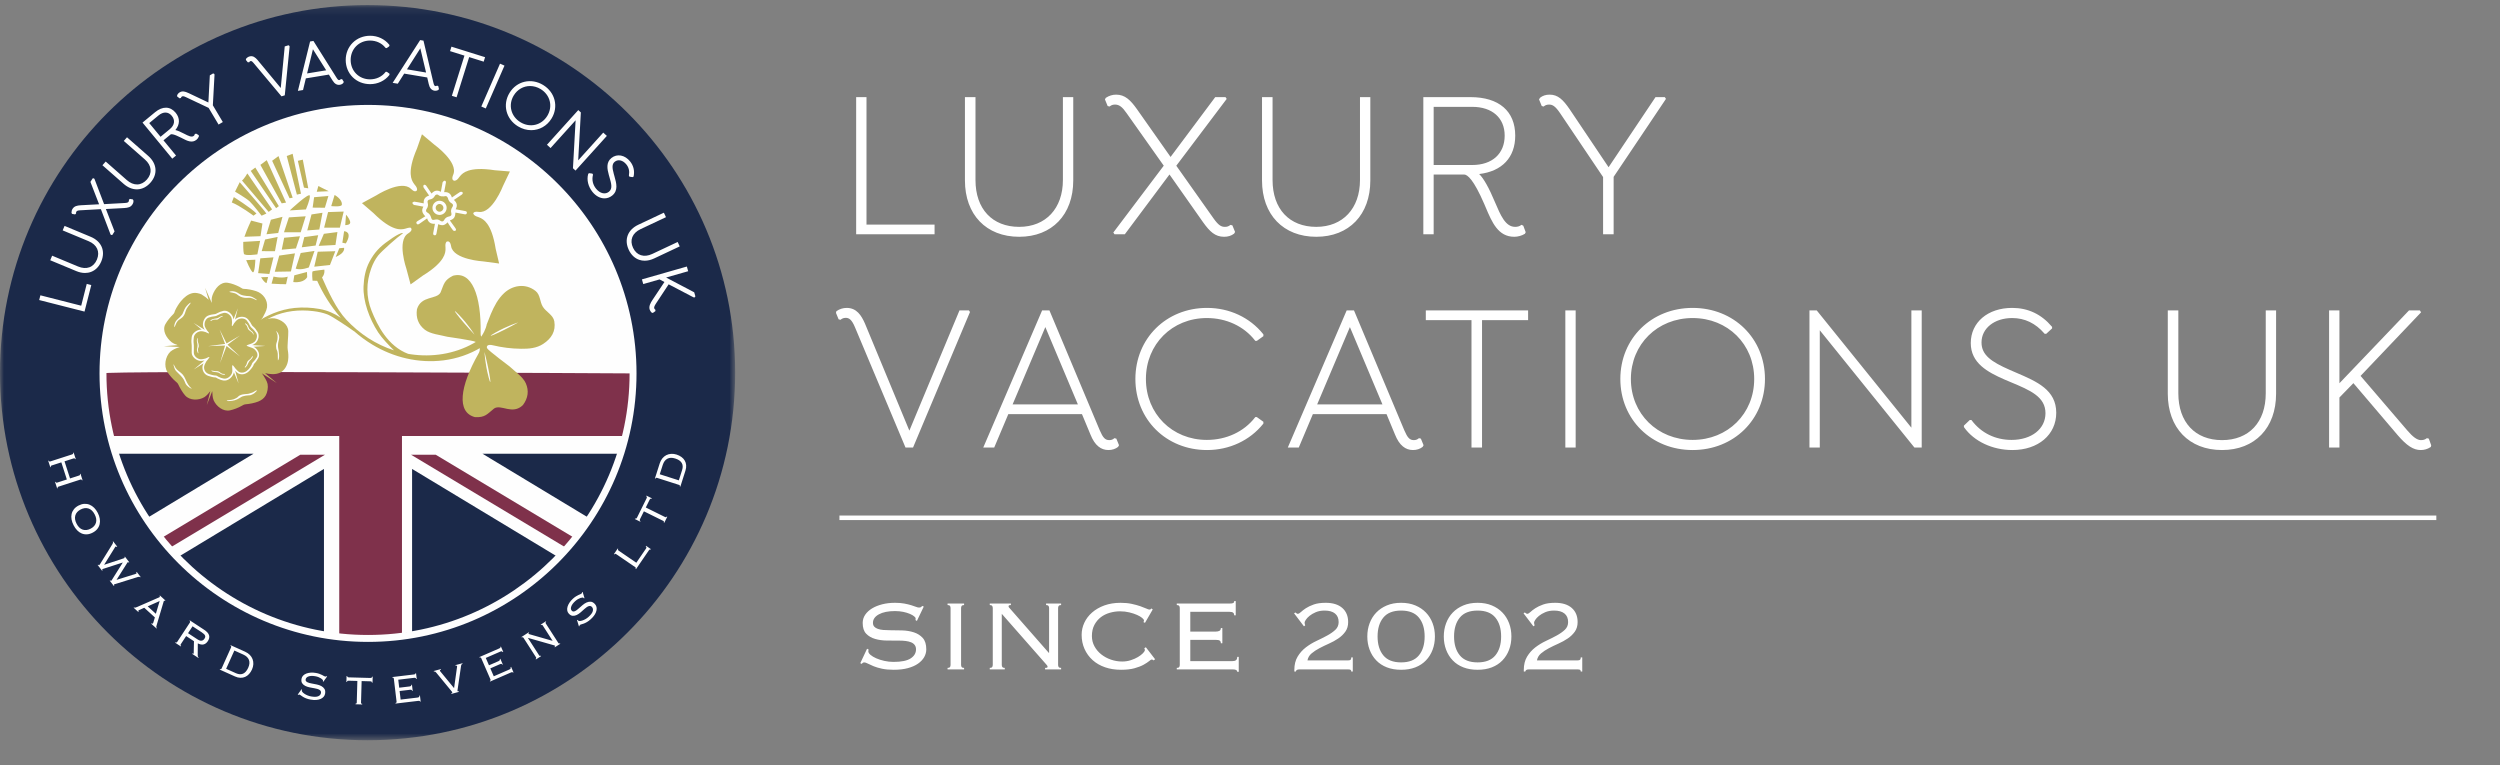 <?xml version="1.0" encoding="UTF-8"?>
<svg width="317px" height="97px" viewBox="0 0 317 97" version="1.1" xmlns="http://www.w3.org/2000/svg" xmlns:xlink="http://www.w3.org/1999/xlink">
    <rect x="0" y="0" width="317" height="97" fill="#808080" stroke="none"/>
    <!-- Generator: Sketch 62 (91390) - https://sketch.com -->
    <title>Group 6</title>
    <desc>Created with Sketch.</desc>
    <defs>
        <polygon id="path-1" points="6.43835616e-05 0.138 93.219 0.138 93.219 93.356 6.43835616e-05 93.356"></polygon>
    </defs>
    <g id="Symbols" stroke="none" stroke-width="1" fill="none" fill-rule="evenodd">
        <g id="HEADER/Light" transform="translate(-140, -3)">
            <g id="HEADER" transform="translate(140, 0)">
                <g id="Group-6" transform="translate(0, 3)">
                    <g id="logo/Light" transform="translate(106, 12)" fill="#FFFFFF">
                        <g id="logo">
                            <path d="M50.691,64.213 L50.691,66.023 L50.501,66.023 C50.501,65.886 50.459,65.776 50.374,65.698 C50.289,65.618 50.125,65.578 49.882,65.578 L44.929,65.578 L44.929,68.086 L48.152,68.086 C48.343,68.086 48.499,68.054 48.62,67.992 C48.742,67.928 48.803,67.811 48.803,67.642 L48.993,67.642 L48.993,69.563 L48.803,69.563 C48.803,69.404 48.755,69.293 48.659,69.229 C48.565,69.166 48.406,69.135 48.183,69.135 L44.929,69.135 L44.929,71.833 L50.231,71.833 C50.453,71.833 50.617,71.793 50.724,71.714 C50.83,71.634 50.881,71.494 50.881,71.292 L51.073,71.292 L51.073,73.182 L50.881,73.182 C50.881,72.981 50.697,72.88 50.327,72.88 L43.215,72.88 L43.215,72.69 C43.363,72.69 43.464,72.656 43.517,72.587 C43.57,72.518 43.596,72.426 43.596,72.309 L43.596,65.102 C43.596,64.986 43.57,64.893 43.517,64.825 C43.464,64.756 43.363,64.721 43.215,64.721 L43.215,64.531 L49.867,64.531 C50.141,64.531 50.316,64.507 50.391,64.459 C50.464,64.413 50.501,64.329 50.501,64.213 L50.691,64.213 Z M62.104,64.435 C63.003,64.435 63.703,64.653 64.2,65.086 C64.696,65.52 64.946,66.118 64.946,66.881 C64.946,67.357 64.827,67.762 64.589,68.095 C64.351,68.428 64.052,68.716 63.692,68.959 C63.333,69.203 62.937,69.421 62.509,69.611 C62.081,69.801 61.676,69.997 61.295,70.198 C60.914,70.398 60.583,70.618 60.303,70.856 C60.023,71.095 59.851,71.389 59.787,71.737 L64.946,71.737 C65.105,71.737 65.211,71.709 65.263,71.651 C65.316,71.593 65.343,71.494 65.343,71.357 L65.533,71.357 L65.533,73.15 L65.343,73.15 C65.343,73.055 65.316,72.986 65.263,72.944 C65.211,72.902 65.105,72.88 64.946,72.88 L58.756,72.88 C58.491,72.88 58.343,72.97 58.311,73.15 L58.121,73.15 L58.121,72.96 C58.121,72.293 58.257,71.729 58.533,71.269 C58.808,70.809 59.154,70.418 59.572,70.095 C59.991,69.772 60.443,69.497 60.93,69.269 C61.418,69.041 61.87,68.814 62.287,68.587 C62.705,68.359 63.051,68.116 63.327,67.856 C63.601,67.598 63.74,67.272 63.74,66.881 C63.74,66.404 63.586,66.042 63.279,65.793 C62.973,65.544 62.533,65.42 61.962,65.42 C61.538,65.42 61.166,65.489 60.843,65.626 C60.519,65.764 60.253,65.92 60.041,66.095 C59.829,66.269 59.67,66.441 59.565,66.611 C59.459,66.779 59.412,66.897 59.423,66.959 C59.423,67.023 59.43,67.081 59.446,67.135 C59.462,67.187 59.48,67.24 59.502,67.293 L59.342,67.42 L58.089,65.769 L58.247,65.658 C58.28,65.68 58.327,65.714 58.389,65.762 C58.454,65.809 58.507,65.832 58.549,65.832 C58.666,65.832 58.8,65.758 58.953,65.61 C59.107,65.462 59.316,65.3 59.58,65.126 C59.845,64.952 60.179,64.793 60.581,64.65 C60.983,64.507 61.49,64.435 62.104,64.435 Z M91.201,64.435 C92.1,64.435 92.799,64.653 93.296,65.086 C93.793,65.52 94.042,66.118 94.042,66.881 C94.042,67.357 93.924,67.762 93.686,68.095 C93.448,68.428 93.148,68.716 92.789,68.959 C92.429,69.203 92.034,69.421 91.606,69.611 C91.178,69.801 90.772,69.997 90.391,70.198 C90.011,70.398 89.68,70.618 89.4,70.856 C89.119,71.095 88.948,71.389 88.884,71.737 L94.042,71.737 C94.202,71.737 94.307,71.709 94.36,71.651 C94.412,71.593 94.439,71.494 94.439,71.357 L94.63,71.357 L94.63,73.15 L94.439,73.15 C94.439,73.055 94.412,72.986 94.36,72.944 C94.307,72.902 94.202,72.88 94.042,72.88 L87.852,72.88 C87.587,72.88 87.439,72.97 87.407,73.15 L87.217,73.15 L87.217,72.96 C87.217,72.293 87.354,71.729 87.629,71.269 C87.905,70.809 88.251,70.418 88.669,70.095 C89.088,69.772 89.54,69.497 90.027,69.269 C90.514,69.041 90.966,68.814 91.384,68.587 C91.802,68.359 92.148,68.116 92.423,67.856 C92.698,67.598 92.837,67.272 92.837,66.881 C92.837,66.404 92.683,66.042 92.375,65.793 C92.069,65.544 91.63,65.42 91.058,65.42 C90.635,65.42 90.262,65.489 89.939,65.626 C89.616,65.764 89.349,65.92 89.138,66.095 C88.926,66.269 88.767,66.441 88.662,66.611 C88.556,66.779 88.508,66.897 88.519,66.959 C88.519,67.023 88.526,67.081 88.542,67.135 C88.558,67.187 88.576,67.24 88.598,67.293 L88.439,67.42 L87.185,65.769 L87.343,65.658 C87.376,65.68 87.423,65.714 87.486,65.762 C87.551,65.809 87.603,65.832 87.645,65.832 C87.762,65.832 87.897,65.758 88.049,65.61 C88.203,65.462 88.412,65.3 88.677,65.126 C88.942,64.952 89.275,64.793 89.677,64.65 C90.079,64.507 90.587,64.435 91.201,64.435 Z M36.089,64.436 C36.618,64.436 37.089,64.481 37.501,64.571 C37.915,64.661 38.273,64.759 38.581,64.864 C38.888,64.971 39.14,65.069 39.335,65.158 C39.53,65.248 39.666,65.293 39.74,65.293 C39.824,65.293 39.877,65.28 39.899,65.253 C39.919,65.227 39.947,65.193 39.978,65.149 L40.168,65.277 L39.184,66.975 L38.978,66.88 C39.03,66.827 39.057,66.758 39.057,66.674 C39.057,66.59 38.978,66.481 38.819,66.348 C38.66,66.216 38.443,66.09 38.167,65.968 C37.893,65.846 37.571,65.74 37.2,65.65 C36.829,65.56 36.432,65.515 36.01,65.515 C35.586,65.515 35.161,65.576 34.732,65.697 C34.303,65.819 33.922,66.005 33.588,66.259 C33.255,66.513 32.982,66.838 32.771,67.233 C32.558,67.629 32.453,68.101 32.453,68.65 C32.453,69.126 32.562,69.561 32.779,69.957 C32.995,70.352 33.285,70.694 33.644,70.978 C34.004,71.263 34.414,71.485 34.875,71.643 C35.335,71.801 35.808,71.88 36.296,71.88 C36.676,71.88 37.038,71.825 37.383,71.714 C37.726,71.602 38.031,71.468 38.295,71.31 C38.559,71.15 38.771,70.989 38.93,70.825 C39.09,70.661 39.168,70.526 39.168,70.42 C39.168,70.325 39.142,70.251 39.09,70.197 L39.294,70.071 L40.47,71.595 L40.263,71.738 C40.2,71.664 40.121,71.626 40.025,71.626 C39.972,71.626 39.864,71.696 39.7,71.834 C39.536,71.973 39.302,72.125 39.002,72.291 C38.7,72.458 38.317,72.606 37.851,72.735 C37.385,72.864 36.819,72.928 36.152,72.928 C35.411,72.928 34.735,72.823 34.12,72.611 C33.505,72.399 32.981,72.095 32.541,71.698 C32.102,71.302 31.76,70.83 31.516,70.285 C31.274,69.741 31.152,69.145 31.152,68.5 C31.152,67.96 31.266,67.447 31.494,66.96 C31.72,66.472 32.048,66.042 32.477,65.666 C32.905,65.291 33.425,64.991 34.032,64.769 C34.642,64.547 35.327,64.436 36.089,64.436 Z M81.359,64.435 C82.037,64.435 82.64,64.547 83.169,64.769 C83.698,64.991 84.145,65.293 84.509,65.674 C84.876,66.054 85.156,66.505 85.352,67.023 C85.548,67.542 85.645,68.102 85.645,68.706 C85.645,69.309 85.548,69.869 85.352,70.388 C85.156,70.908 84.876,71.357 84.509,71.738 C84.145,72.119 83.698,72.413 83.169,72.619 C82.64,72.825 82.037,72.928 81.359,72.928 C80.682,72.928 80.078,72.825 79.549,72.619 C79.02,72.413 78.573,72.119 78.208,71.738 C77.842,71.357 77.562,70.908 77.367,70.388 C77.171,69.869 77.073,69.309 77.073,68.706 C77.073,68.102 77.171,67.542 77.367,67.023 C77.562,66.505 77.842,66.054 78.208,65.674 C78.573,65.293 79.02,64.991 79.549,64.769 C80.078,64.547 80.682,64.435 81.359,64.435 Z M71.661,64.435 C72.339,64.435 72.942,64.547 73.471,64.769 C74,64.991 74.447,65.293 74.811,65.674 C75.178,66.054 75.458,66.505 75.654,67.023 C75.85,67.542 75.947,68.102 75.947,68.706 C75.947,69.309 75.85,69.869 75.654,70.388 C75.458,70.908 75.178,71.357 74.811,71.738 C74.447,72.119 74,72.413 73.471,72.619 C72.942,72.825 72.339,72.928 71.661,72.928 C70.984,72.928 70.38,72.825 69.851,72.619 C69.322,72.413 68.875,72.119 68.51,71.738 C68.144,71.357 67.864,70.908 67.669,70.388 C67.473,69.869 67.375,69.309 67.375,68.706 C67.375,68.102 67.473,67.542 67.669,67.023 C67.864,66.505 68.144,66.054 68.51,65.674 C68.875,65.293 69.322,64.991 69.851,64.769 C70.38,64.547 70.984,64.435 71.661,64.435 Z M7.484,64.435 C7.939,64.435 8.333,64.467 8.667,64.531 C9,64.595 9.288,64.663 9.532,64.737 C9.774,64.811 9.976,64.88 10.135,64.943 C10.294,65.007 10.426,65.039 10.532,65.039 C10.648,65.039 10.732,65.018 10.785,64.975 C10.839,64.934 10.891,64.886 10.945,64.833 L11.135,64.912 L10.262,66.737 L10.088,66.626 C10.098,66.595 10.104,66.525 10.104,66.42 C10.104,66.346 10.04,66.256 9.913,66.15 C9.786,66.044 9.606,65.941 9.373,65.841 C9.14,65.74 8.863,65.656 8.539,65.586 C8.216,65.518 7.865,65.484 7.484,65.484 C6.627,65.484 5.947,65.621 5.445,65.896 C4.941,66.171 4.69,66.531 4.69,66.975 C4.69,67.177 4.745,67.338 4.856,67.459 C4.968,67.581 5.122,67.676 5.316,67.745 C5.512,67.814 5.74,67.859 5.999,67.88 C6.26,67.902 6.537,67.912 6.833,67.912 C7.33,67.912 7.849,67.92 8.389,67.936 C8.929,67.952 9.426,68.034 9.88,68.182 C10.336,68.33 10.711,68.569 11.007,68.897 C11.303,69.225 11.453,69.706 11.453,70.34 C11.453,70.68 11.365,71.005 11.191,71.317 C11.015,71.629 10.755,71.907 10.404,72.151 C10.056,72.394 9.624,72.584 9.111,72.721 C8.597,72.86 8.003,72.928 7.326,72.928 C6.754,72.928 6.26,72.883 5.841,72.793 C5.422,72.703 5.066,72.598 4.77,72.476 C4.473,72.354 4.229,72.243 4.039,72.143 C3.849,72.041 3.696,71.991 3.579,71.991 C3.473,71.991 3.363,72.055 3.245,72.182 L3.086,72.087 L3.943,70.261 L4.15,70.372 C4.119,70.446 4.103,70.515 4.103,70.578 C4.103,70.727 4.195,70.88 4.38,71.039 C4.566,71.198 4.81,71.343 5.111,71.475 C5.412,71.608 5.753,71.717 6.135,71.801 C6.515,71.886 6.902,71.929 7.294,71.929 C8.299,71.929 9.027,71.779 9.476,71.483 C9.926,71.187 10.151,70.806 10.151,70.34 C10.151,70.118 10.096,69.933 9.984,69.785 C9.872,69.637 9.72,69.523 9.524,69.444 C9.328,69.365 9.101,69.309 8.841,69.277 C8.583,69.245 8.304,69.229 8.009,69.229 C7.521,69.229 7.006,69.227 6.459,69.221 C5.915,69.217 5.414,69.147 4.96,69.015 C4.506,68.883 4.129,68.663 3.833,68.356 C3.537,68.05 3.389,67.594 3.389,66.991 C3.389,66.611 3.495,66.264 3.705,65.952 C3.918,65.64 4.206,65.372 4.571,65.15 C4.936,64.928 5.368,64.753 5.865,64.626 C6.361,64.499 6.902,64.435 7.484,64.435 Z M22.183,64.531 L22.183,64.721 C22.067,64.721 21.988,64.736 21.946,64.761 C21.903,64.788 21.882,64.832 21.882,64.896 C21.882,64.928 21.894,64.962 21.922,64.999 C21.948,65.036 21.976,65.07 22.009,65.102 L26.993,70.785 L27.025,70.785 L27.025,65.102 C27.025,64.986 26.999,64.894 26.946,64.824 C26.892,64.756 26.792,64.721 26.644,64.721 L26.644,64.531 L28.549,64.531 L28.549,64.721 C28.401,64.721 28.299,64.756 28.247,64.824 C28.193,64.894 28.168,64.986 28.168,65.102 L28.168,72.309 C28.168,72.426 28.193,72.518 28.247,72.588 C28.299,72.656 28.401,72.69 28.549,72.69 L28.549,72.88 L26.518,72.88 L26.518,72.69 C26.728,72.69 26.834,72.648 26.834,72.564 C26.834,72.49 26.812,72.428 26.77,72.38 C26.728,72.332 26.696,72.293 26.675,72.261 L21.025,65.832 L21.025,72.309 C21.025,72.426 21.051,72.518 21.104,72.588 C21.157,72.656 21.258,72.69 21.405,72.69 L21.405,72.88 L19.501,72.88 L19.501,72.69 C19.649,72.69 19.748,72.656 19.802,72.588 C19.855,72.518 19.883,72.426 19.883,72.309 L19.883,65.102 C19.883,64.986 19.855,64.894 19.802,64.824 C19.748,64.756 19.649,64.721 19.501,64.721 L19.501,64.531 L22.183,64.531 Z M16.246,64.531 L16.246,64.721 C16.098,64.721 15.998,64.756 15.944,64.824 C15.891,64.894 15.865,64.986 15.865,65.102 L15.865,72.31 C15.865,72.426 15.891,72.518 15.944,72.587 C15.998,72.656 16.098,72.69 16.246,72.69 L16.246,72.88 L14.151,72.88 L14.151,72.69 C14.299,72.69 14.399,72.656 14.453,72.587 C14.506,72.518 14.531,72.426 14.531,72.31 L14.531,65.102 C14.531,64.986 14.506,64.894 14.453,64.824 C14.399,64.756 14.299,64.721 14.151,64.721 L14.151,64.531 L16.246,64.531 Z M81.359,65.42 C80.342,65.42 79.591,65.716 79.105,66.309 C78.619,66.901 78.375,67.701 78.375,68.706 C78.375,69.711 78.619,70.51 79.105,71.102 C79.591,71.695 80.342,71.991 81.359,71.991 C82.375,71.991 83.127,71.695 83.612,71.102 C84.099,70.51 84.343,69.711 84.343,68.706 C84.343,67.701 84.099,66.901 83.612,66.309 C83.127,65.716 82.375,65.42 81.359,65.42 Z M71.661,65.42 C70.644,65.42 69.893,65.716 69.407,66.309 C68.921,66.901 68.677,67.701 68.677,68.706 C68.677,69.711 68.921,70.51 69.407,71.102 C69.893,71.695 70.644,71.991 71.661,71.991 C72.677,71.991 73.429,71.695 73.914,71.102 C74.401,70.51 74.645,69.711 74.645,68.706 C74.645,67.701 74.401,66.901 73.914,66.309 C73.429,65.716 72.677,65.42 71.661,65.42 Z M202.926,53.372 L202.926,53.941 L0.442,53.941 L0.442,53.372 L202.926,53.372 Z M170.213,27.359 L170.213,37.87 C170.213,41.532 172.336,43.807 175.755,43.807 C179.173,43.807 181.297,41.532 181.297,37.87 L181.297,27.359 L182.608,27.359 L182.608,37.924 C182.608,42.263 179.916,45.065 175.755,45.065 C171.575,45.065 168.875,42.263 168.875,37.924 L168.875,27.359 L170.213,27.359 Z M190.639,27.359 L190.639,36.594 L199.462,27.359 L200.837,27.359 L200.994,27.597 L193.32,35.665 L199.236,42.568 C199.955,43.414 200.505,43.807 200.969,43.807 C201.27,43.807 201.48,43.745 201.675,43.598 L201.727,43.558 L201.974,43.62 L202.278,44.469 L202.227,44.669 L202.182,44.7 C201.823,44.939 201.396,45.065 200.945,45.065 C200.023,45.065 199.177,44.518 198.022,43.173 L192.411,36.582 L190.639,38.401 L190.639,44.75 L189.328,44.75 L189.328,27.359 L190.639,27.359 Z" id="Combined-Shape"></path>
                            <path d="M27.067,27.359 L33.446,42.553 C33.856,43.514 34.139,43.807 34.657,43.807 C34.896,43.807 35.085,43.743 35.25,43.604 L35.306,43.557 L35.552,43.62 L35.892,44.455 L35.773,44.666 C35.451,44.924 35.017,45.065 34.552,45.065 C34.068,45.065 33.639,44.913 33.276,44.612 C32.878,44.294 32.545,43.793 32.262,43.081 L31.194,40.513 L21.854,40.513 L20.065,44.75 L18.675,44.75 L18.762,44.551 L26.141,27.359 L27.067,27.359 Z M149.143,27.042 C151.149,27.042 152.841,27.839 154.172,29.41 L154.205,29.449 L154.205,29.643 L153.461,30.328 L153.262,30.328 L153.219,30.278 C152.101,28.985 150.73,28.328 149.143,28.328 C146.891,28.328 145.256,29.629 145.256,31.423 C145.256,33.028 146.513,33.883 148.829,34.898 C149.122,35.028 149.415,35.153 149.705,35.278 C152.289,36.389 154.732,37.439 154.732,40.344 C154.732,43.123 152.444,45.065 149.168,45.065 C146.648,45.065 144.304,43.963 143.051,42.19 L143.024,42.152 L143.024,41.968 L143.769,41.254 L143.974,41.254 L144.018,41.311 C145.219,42.905 147.009,43.781 149.063,43.781 C151.598,43.781 153.366,42.39 153.366,40.397 C153.366,38.303 151.43,37.491 148.977,36.464 C148.718,36.357 148.456,36.247 148.192,36.133 C146.014,35.181 143.893,34.039 143.893,31.502 C143.893,28.877 146.052,27.042 149.143,27.042 Z M47.056,27.042 C49.882,27.042 52.476,28.251 54.168,30.36 L54.198,30.399 L54.198,30.626 L53.366,31.223 L53.171,31.223 L53.129,31.167 C51.723,29.363 49.499,28.328 47.031,28.328 C42.624,28.328 39.302,31.65 39.302,36.055 C39.302,40.459 42.624,43.781 47.031,43.781 C49.499,43.781 51.723,42.746 53.129,40.941 L53.171,40.886 L53.366,40.886 L54.198,41.482 L54.198,41.71 L54.168,41.749 C52.476,43.856 49.883,45.065 47.056,45.065 C41.874,45.065 37.967,41.191 37.967,36.055 C37.967,30.917 41.874,27.042 47.056,27.042 Z M65.685,27.359 L72.063,42.553 C72.473,43.514 72.757,43.807 73.275,43.807 C73.513,43.807 73.702,43.743 73.867,43.604 L73.923,43.557 L74.168,43.62 L74.509,44.455 L74.389,44.666 C74.067,44.924 73.633,45.065 73.169,45.065 C72.684,45.065 72.256,44.913 71.894,44.612 C71.497,44.295 71.163,43.793 70.878,43.081 L69.812,40.513 L60.472,40.513 L58.683,44.75 L57.292,44.75 L57.378,44.551 L64.759,27.359 L65.685,27.359 Z M108.629,27.042 C113.857,27.042 117.798,30.917 117.798,36.054 C117.798,41.191 113.857,45.065 108.629,45.065 C103.401,45.065 99.459,41.191 99.459,36.054 C99.459,30.917 103.401,27.042 108.629,27.042 Z M87.764,27.36 L87.764,28.592 L81.922,28.592 L81.922,44.75 L80.584,44.75 L80.584,28.592 L74.793,28.592 L74.793,27.36 L87.764,27.36 Z M124.361,27.36 L124.404,27.412 L136.363,42.231 L136.363,27.36 L137.673,27.36 L137.673,44.75 L136.751,44.75 L136.707,44.697 L124.749,29.878 L124.749,44.75 L123.44,44.75 L123.44,27.36 L124.361,27.36 Z M1.358,27.042 C2.626,27.042 3.22,27.994 3.675,29.023 L9.308,42.606 L15.662,27.36 L16.86,27.36 L16.996,27.566 L16.964,27.635 L9.772,44.75 L8.819,44.75 L2.414,29.503 C1.997,28.503 1.651,28.301 1.229,28.301 C0.935,28.301 0.731,28.43 0.634,28.506 L0.58,28.551 L0.335,28.491 L0,27.671 L0.05,27.469 L0.092,27.438 C0.441,27.187 0.902,27.042 1.358,27.042 Z M93.794,27.359 L93.794,44.749 L92.485,44.749 L92.485,27.359 L93.794,27.359 Z M108.629,28.328 C104.164,28.328 100.796,31.65 100.796,36.054 C100.796,40.459 104.164,43.781 108.629,43.781 C113.079,43.781 116.433,40.459 116.433,36.054 C116.433,31.65 113.079,28.328 108.629,28.328 Z M65.167,29.473 L61.014,39.281 L69.295,39.281 L65.167,29.473 Z M26.549,29.473 L22.397,39.281 L30.677,39.281 L26.549,29.473 Z M35.529,0.001 C36.643,0.001 37.341,0.679 38.171,1.851 L42.428,7.9 L48.091,0.316 L49.396,0.316 L49.547,0.544 L49.484,0.623 L43.154,9.014 L47.858,15.667 C48.513,16.595 48.862,16.766 49.32,16.766 C49.588,16.766 49.771,16.706 49.971,16.556 L50.026,16.516 L50.266,16.577 L50.609,17.415 L50.484,17.626 C50.123,17.897 49.717,18.024 49.214,18.024 C48.083,18.024 47.403,17.374 46.545,16.174 L42.29,10.124 L36.625,17.708 L35.32,17.708 L35.17,17.481 L35.232,17.401 L41.564,9.009 L36.858,2.356 C36.317,1.566 35.908,1.259 35.396,1.259 C35.128,1.259 34.946,1.318 34.747,1.468 L34.692,1.508 L34.451,1.447 L34.109,0.611 L34.206,0.414 L34.24,0.392 C34.628,0.133 35.064,0.001 35.529,0.001 Z M55.361,0.316 L55.361,10.829 C55.361,14.49 57.485,16.766 60.903,16.766 C64.27,16.766 66.446,14.435 66.446,10.829 L66.446,0.316 L67.757,0.316 L67.757,10.881 C67.757,15.22 65.066,18.024 60.903,18.024 C56.724,18.024 54.024,15.22 54.024,10.881 L54.024,0.316 L55.361,0.316 Z M80.46,0.316 C84.065,0.316 86.131,2.094 86.131,5.197 C86.131,7.962 84.471,9.722 81.559,10.067 C82.13,10.619 82.804,11.818 83.567,13.642 C84.279,15.317 84.893,16.766 86.121,16.766 C86.426,16.766 86.665,16.697 86.852,16.557 L86.922,16.504 L87.153,16.621 L87.459,17.442 L87.362,17.639 L87.327,17.66 C86.96,17.885 86.459,18.024 86.014,18.024 C83.962,18.024 83.194,16.205 82.38,14.281 L82.2,13.858 C80.863,10.775 80.074,10.128 79.646,10.128 L75.788,10.128 L75.788,17.708 L74.478,17.708 L74.478,0.316 L80.46,0.316 Z M17.692,0.316 L17.692,10.829 C17.692,14.49 19.815,16.766 23.234,16.766 C26.601,16.766 28.776,14.435 28.776,10.829 L28.776,0.316 L30.088,0.316 L30.088,10.881 C30.088,15.22 27.395,18.024 23.234,18.024 C19.055,18.024 16.354,15.22 16.354,10.881 L16.354,0.316 L17.692,0.316 Z M3.871,0.317 L3.871,16.476 L12.503,16.476 L12.503,17.708 L2.561,17.708 L2.561,0.317 L3.871,0.317 Z M90.493,0 C91.557,0 92.206,0.652 93.032,1.853 L97.968,9.204 L103.918,0.317 L105.098,0.317 L105.244,0.538 L105.191,0.617 L98.609,10.424 L98.609,17.708 L97.272,17.708 L97.272,10.45 L91.823,2.354 C91.199,1.434 90.847,1.259 90.415,1.259 C90.104,1.259 89.906,1.37 89.795,1.463 L89.74,1.509 L89.494,1.447 L89.15,0.611 L89.272,0.401 C89.595,0.135 90.005,0 90.493,0 Z M80.673,1.548 L75.788,1.548 L75.788,8.923 L80.673,8.923 C83.213,8.923 84.793,7.495 84.793,5.197 C84.793,2.946 83.213,1.548 80.673,1.548 Z" id="Combined-Shape"></path>
                        </g>
                    </g>
                    <g id="logo-circle">
                        <g>
                            <path d="M12.62,47.348 C12.62,28.575 27.892,13.303 46.665,13.303 C65.437,13.303 80.71,28.575 80.71,47.348 C80.71,66.12 65.437,81.393 46.665,81.393 C27.892,81.393 12.62,66.12 12.62,47.348 Z" id="Fill-176" fill="#FEFEFE"></path>
                            <path d="M41.078,59.461 L41.078,80.483 C33.834,79.27 27.379,75.742 22.494,70.683 L22.494,70.683 L41.078,59.461 Z M52.252,59.461 L70.835,70.683 C65.95,75.742 59.496,79.27 52.252,80.483 L52.252,59.461 Z M32.152,57.532 L18.548,65.747 C16.894,63.223 15.567,60.466 14.634,57.532 L14.634,57.532 L32.152,57.532 Z M78.695,57.532 C77.763,60.466 76.436,63.223 74.782,65.747 L61.177,57.532 L78.695,57.532 Z" id="Combined-Shape" fill="#1B2949"></path>
                            <path d="M80.266,47.154 C80.266,47.219 80.271,47.283 80.271,47.348 C80.271,50.082 79.936,52.737 79.32,55.282 L79.32,55.282 L50.97,55.282 L50.97,80.67 C49.559,80.85 48.124,80.954 46.664,80.954 C45.431,80.954 44.215,80.883 43.016,80.753 L43.016,80.753 L43.016,55.282 L14.01,55.282 C13.393,52.737 13.059,50.082 13.059,47.348 C13.059,47.283 13.063,47.219 13.064,47.154 L13.064,47.154 Z M41.212,57.657 L21.429,69.528 C21.07,69.12 20.721,68.703 20.382,68.278 L20.382,68.278 L38.083,57.657 L41.212,57.657 Z M55.246,57.657 L72.947,68.278 C72.608,68.703 72.259,69.12 71.9,69.528 L52.117,57.657 L55.246,57.657 Z" id="Combined-Shape" fill="#7F314B"></path>
                            <g id="Group-21" transform="translate(0, 0.506)">
                                <mask id="mask-2" fill="white">
                                    <use xlink:href="#path-1"></use>
                                </mask>
                                <g id="Clip-20"></g>
                                <path d="M46.609,80.104 C65.032,80.104 79.967,65.17 79.967,46.747 C79.967,28.324 65.032,13.39 46.609,13.39 C28.187,13.39 13.252,28.324 13.252,46.747 C13.252,65.17 28.187,80.104 46.609,80.104 M6.43835616e-05,46.747 C6.43835616e-05,21.005 20.868,0.138 46.609,0.138 C72.35,0.138 93.219,21.005 93.219,46.747 C93.219,72.488 72.35,93.356 46.609,93.356 C20.868,93.356 6.43835616e-05,72.488 6.43835616e-05,46.747" id="Fill-19" fill="#1B2949" mask="url(#mask-2)"></path>
                            </g>
                            <path d="M43.946,85.713 L44.023,85.716 C44.02,85.828 44.094,85.885 44.244,85.89 L46.948,85.965 C47.098,85.97 47.175,85.916 47.178,85.804 L47.256,85.806 L47.234,86.566 L47.157,86.564 C47.159,86.5 47.142,86.455 47.109,86.43 C47.076,86.406 47.018,86.393 46.936,86.391 L45.855,86.36 L45.778,89.09 C45.776,89.137 45.786,89.175 45.807,89.203 C45.828,89.232 45.868,89.247 45.928,89.249 L45.926,89.326 L45.076,89.302 L45.078,89.225 C45.139,89.227 45.179,89.213 45.202,89.186 C45.225,89.159 45.236,89.122 45.237,89.075 L45.313,86.344 L44.232,86.314 C44.15,86.313 44.093,86.322 44.058,86.345 C44.022,86.368 44.004,86.411 44.002,86.475 L43.925,86.474 L43.946,85.713 Z M52.755,85.362 L52.841,86.091 L52.765,86.1 C52.759,86.045 52.736,86.002 52.698,85.975 C52.661,85.947 52.592,85.939 52.494,85.95 L50.499,86.188 L50.62,87.2 L51.918,87.044 C51.995,87.035 52.055,87.014 52.102,86.984 C52.149,86.952 52.167,86.902 52.158,86.834 L52.236,86.825 L52.328,87.598 L52.252,87.607 C52.243,87.544 52.219,87.501 52.178,87.48 C52.136,87.459 52.071,87.454 51.981,87.465 L50.67,87.621 L50.8,88.708 L52.935,88.453 C53.025,88.442 53.09,88.419 53.129,88.381 C53.167,88.345 53.181,88.286 53.172,88.204 L53.249,88.195 L53.339,88.956 L53.263,88.966 C53.253,88.885 53.173,88.853 53.025,88.871 L50.159,89.213 L50.15,89.136 C50.209,89.129 50.248,89.11 50.267,89.08 C50.285,89.05 50.291,89.012 50.285,88.965 L49.939,86.061 C49.933,86.014 49.918,85.978 49.893,85.952 C49.869,85.928 49.827,85.918 49.767,85.926 L49.757,85.849 L52.438,85.528 C52.549,85.516 52.617,85.498 52.645,85.475 C52.672,85.453 52.684,85.418 52.678,85.371 L52.755,85.362 Z M40.053,85.329 C40.234,85.36 40.39,85.401 40.518,85.45 C40.647,85.499 40.757,85.547 40.849,85.594 C40.941,85.641 41.017,85.682 41.075,85.72 C41.134,85.756 41.185,85.778 41.227,85.786 C41.274,85.794 41.309,85.791 41.333,85.778 C41.357,85.765 41.382,85.75 41.407,85.732 L41.478,85.778 L40.999,86.445 L40.937,86.388 C40.943,86.376 40.95,86.35 40.959,86.307 C40.963,86.277 40.944,86.237 40.901,86.186 C40.858,86.135 40.793,86.081 40.707,86.024 C40.621,85.967 40.516,85.914 40.392,85.863 C40.269,85.813 40.131,85.774 39.978,85.747 C39.635,85.686 39.355,85.693 39.134,85.767 C38.914,85.841 38.788,85.967 38.756,86.145 C38.742,86.225 38.752,86.294 38.789,86.35 C38.824,86.407 38.879,86.456 38.953,86.497 C39.026,86.538 39.113,86.572 39.215,86.599 C39.318,86.626 39.428,86.65 39.546,86.672 C39.744,86.707 39.951,86.746 40.166,86.791 C40.381,86.835 40.573,86.904 40.744,86.994 C40.915,87.086 41.049,87.209 41.144,87.361 C41.239,87.512 41.264,87.715 41.22,87.969 C41.196,88.104 41.137,88.228 41.046,88.34 C40.953,88.453 40.829,88.545 40.672,88.617 C40.516,88.69 40.329,88.736 40.115,88.755 C39.9,88.773 39.657,88.758 39.387,88.71 C39.159,88.67 38.964,88.617 38.803,88.55 C38.643,88.485 38.508,88.418 38.398,88.348 C38.287,88.279 38.199,88.217 38.13,88.164 C38.062,88.109 38.004,88.079 37.957,88.07 C37.914,88.063 37.865,88.08 37.81,88.122 L37.753,88.073 L38.226,87.404 L38.3,87.464 C38.282,87.491 38.271,87.518 38.266,87.543 C38.256,87.602 38.282,87.67 38.345,87.746 C38.407,87.824 38.495,87.899 38.606,87.972 C38.716,88.047 38.846,88.115 38.991,88.175 C39.137,88.236 39.289,88.281 39.445,88.308 C39.847,88.379 40.148,88.372 40.348,88.285 C40.549,88.2 40.666,88.063 40.699,87.877 C40.715,87.788 40.706,87.71 40.672,87.643 C40.638,87.576 40.585,87.52 40.512,87.474 C40.44,87.428 40.352,87.39 40.251,87.359 C40.15,87.328 40.041,87.301 39.922,87.281 C39.727,87.246 39.521,87.209 39.304,87.168 C39.087,87.127 38.891,87.064 38.72,86.979 C38.547,86.894 38.412,86.78 38.316,86.636 C38.219,86.493 38.193,86.3 38.235,86.059 C38.262,85.907 38.329,85.776 38.436,85.667 C38.542,85.557 38.677,85.47 38.838,85.408 C39,85.345 39.184,85.305 39.392,85.29 C39.6,85.275 39.82,85.287 40.053,85.329 Z M58.631,84.1 L58.651,84.175 C58.593,84.191 58.549,84.22 58.52,84.261 C58.492,84.302 58.471,84.366 58.459,84.454 L58.021,87.469 C58.02,87.478 58.015,87.5 58.009,87.535 C58.003,87.57 58.003,87.598 58.009,87.619 C58.014,87.64 58.027,87.655 58.047,87.665 C58.068,87.676 58.11,87.671 58.172,87.655 L58.192,87.729 L57.241,87.987 L57.22,87.912 C57.279,87.897 57.316,87.878 57.333,87.859 C57.349,87.839 57.355,87.818 57.349,87.797 C57.342,87.768 57.333,87.746 57.326,87.734 C57.317,87.72 57.3,87.699 57.275,87.671 L55.326,85.302 C55.26,85.223 55.207,85.175 55.167,85.16 C55.127,85.143 55.078,85.143 55.019,85.159 L55,85.084 L55.894,84.841 L55.916,84.916 C55.807,84.945 55.762,84.993 55.78,85.059 C55.785,85.076 55.795,85.092 55.811,85.108 C55.825,85.124 55.84,85.141 55.854,85.16 L57.577,87.255 L57.949,84.592 C57.952,84.569 57.955,84.548 57.959,84.529 C57.963,84.511 57.962,84.493 57.958,84.476 C57.949,84.443 57.931,84.42 57.903,84.408 C57.875,84.395 57.83,84.398 57.768,84.414 L57.748,84.339 L58.631,84.1 Z M63.519,81.986 L63.812,82.659 L63.741,82.69 C63.72,82.639 63.686,82.605 63.642,82.59 C63.597,82.574 63.53,82.585 63.44,82.624 L61.597,83.427 L62.003,84.36 L63.202,83.838 C63.272,83.807 63.326,83.771 63.36,83.726 C63.396,83.684 63.4,83.631 63.372,83.567 L63.443,83.536 L63.754,84.251 L63.684,84.282 C63.657,84.223 63.622,84.189 63.576,84.181 C63.53,84.173 63.467,84.187 63.383,84.223 L62.173,84.75 L62.61,85.754 L64.582,84.895 C64.664,84.859 64.719,84.817 64.745,84.77 C64.772,84.724 64.769,84.663 64.737,84.588 L64.808,84.557 L65.114,85.26 L65.043,85.291 C65.01,85.217 64.925,85.209 64.788,85.269 L62.141,86.421 L62.111,86.35 C62.165,86.326 62.198,86.296 62.207,86.263 C62.215,86.229 62.21,86.19 62.19,86.147 L61.024,83.466 C61.005,83.422 60.981,83.393 60.949,83.375 C60.919,83.358 60.876,83.362 60.821,83.386 L60.789,83.315 L63.264,82.238 C63.366,82.193 63.427,82.156 63.448,82.126 C63.467,82.097 63.468,82.06 63.449,82.016 L63.519,81.986 Z M29.255,81.815 L31.076,82.635 C31.319,82.745 31.519,82.881 31.679,83.044 C31.838,83.207 31.955,83.388 32.028,83.586 C32.102,83.784 32.133,83.995 32.122,84.218 C32.111,84.441 32.055,84.665 31.955,84.888 C31.855,85.111 31.73,85.303 31.582,85.465 C31.434,85.627 31.267,85.749 31.083,85.83 C30.898,85.912 30.697,85.95 30.48,85.944 C30.264,85.939 30.037,85.883 29.798,85.775 L27.865,84.906 L27.896,84.835 C27.952,84.86 27.994,84.864 28.026,84.847 C28.056,84.831 28.082,84.801 28.101,84.758 L29.301,82.09 C29.32,82.048 29.325,82.009 29.317,81.975 C29.309,81.941 29.278,81.911 29.223,81.887 L29.255,81.815 Z M29.716,82.489 L28.673,84.804 L29.919,85.364 C30.263,85.518 30.566,85.537 30.826,85.419 C31.087,85.301 31.302,85.051 31.473,84.672 C31.644,84.291 31.675,83.959 31.565,83.675 C31.455,83.39 31.218,83.166 30.855,83.002 L29.716,82.489 Z M69.213,78.782 L69.255,78.846 C69.204,78.879 69.178,78.913 69.175,78.949 C69.172,78.983 69.183,79.021 69.209,79.061 L70.79,81.52 C70.815,81.559 70.845,81.586 70.878,81.597 C70.911,81.61 70.953,81.599 71.004,81.566 L71.045,81.632 L70.351,82.077 L70.311,82.013 C70.383,81.966 70.409,81.928 70.391,81.899 C70.375,81.874 70.354,81.858 70.329,81.851 C70.304,81.844 70.285,81.838 70.271,81.831 L66.932,80.878 L68.353,83.087 C68.378,83.128 68.407,83.153 68.44,83.165 C68.473,83.177 68.516,83.167 68.566,83.134 L68.608,83.199 L67.958,83.617 L67.916,83.552 C67.966,83.519 67.993,83.486 67.996,83.45 C67.999,83.416 67.988,83.378 67.962,83.338 L66.381,80.879 C66.355,80.839 66.326,80.814 66.293,80.802 C66.26,80.789 66.218,80.8 66.167,80.833 L66.126,80.768 L67.04,80.179 L67.083,80.244 C67.043,80.27 67.019,80.292 67.01,80.31 C67.002,80.328 67.004,80.348 67.018,80.37 C67.024,80.38 67.037,80.389 67.054,80.396 C67.072,80.403 67.089,80.408 67.107,80.412 L70.054,81.257 L70.066,81.25 L68.819,79.311 C68.792,79.271 68.764,79.246 68.73,79.233 C68.697,79.222 68.656,79.232 68.604,79.265 L68.563,79.2 L69.213,78.782 Z M24.074,78.666 L25.878,79.849 C26.234,80.082 26.444,80.318 26.51,80.553 C26.576,80.789 26.526,81.034 26.358,81.289 C26.211,81.516 26.033,81.657 25.828,81.711 C25.623,81.767 25.373,81.724 25.081,81.583 L25.07,83.078 C25.071,83.162 25.078,83.219 25.089,83.253 C25.102,83.287 25.134,83.321 25.188,83.356 L25.145,83.421 L24.37,82.912 L24.413,82.847 C24.459,82.877 24.491,82.894 24.508,82.895 C24.526,82.896 24.54,82.888 24.552,82.87 C24.566,82.848 24.571,82.822 24.564,82.792 L24.594,81.303 L23.603,80.652 L22.925,81.687 C22.898,81.726 22.888,81.764 22.889,81.798 C22.892,81.834 22.918,81.868 22.97,81.901 L22.927,81.965 L22.216,81.5 L22.258,81.435 C22.308,81.467 22.351,81.478 22.383,81.467 C22.417,81.455 22.446,81.429 22.472,81.39 L24.076,78.946 C24.102,78.905 24.113,78.868 24.111,78.833 C24.108,78.797 24.082,78.764 24.032,78.731 L24.074,78.666 Z M24.415,79.414 L23.844,80.287 L25.022,81.06 C25.242,81.204 25.422,81.263 25.568,81.24 C25.711,81.216 25.83,81.132 25.924,80.989 C25.971,80.917 26.002,80.851 26.017,80.788 C26.033,80.726 26.028,80.663 26.003,80.598 C25.979,80.533 25.932,80.466 25.862,80.397 C25.792,80.328 25.693,80.252 25.568,80.169 L24.415,79.414 Z M20.276,75.508 L20.971,76.14 L20.919,76.198 C20.869,76.151 20.825,76.148 20.791,76.185 C20.773,76.204 20.76,76.236 20.748,76.281 C20.737,76.325 20.719,76.387 20.695,76.464 L19.887,79.192 C19.863,79.276 19.845,79.341 19.833,79.387 C19.819,79.433 19.813,79.471 19.813,79.499 C19.813,79.529 19.819,79.552 19.832,79.569 C19.845,79.586 19.866,79.609 19.894,79.635 L19.843,79.691 L19.18,79.09 L19.233,79.032 C19.269,79.067 19.3,79.085 19.323,79.085 C19.346,79.085 19.368,79.075 19.388,79.052 C19.402,79.037 19.413,79.017 19.422,78.992 C19.429,78.966 19.447,78.914 19.473,78.833 L19.638,78.288 L18.289,77.062 L17.781,77.296 C17.742,77.314 17.698,77.332 17.651,77.353 C17.603,77.374 17.571,77.394 17.553,77.412 C17.522,77.448 17.533,77.489 17.588,77.538 L17.535,77.596 L16.949,77.063 L17.001,77.006 C17.02,77.023 17.038,77.036 17.055,77.047 C17.072,77.056 17.094,77.059 17.121,77.054 C17.148,77.05 17.184,77.04 17.227,77.024 C17.271,77.009 17.328,76.986 17.4,76.959 L20.013,75.817 C20.086,75.786 20.143,75.763 20.18,75.747 C20.217,75.732 20.243,75.716 20.258,75.7 C20.292,75.662 20.281,75.617 20.224,75.565 L20.276,75.508 Z M73.882,75.064 L74.114,75.851 L74.031,75.864 C74.025,75.852 74.009,75.83 73.98,75.798 C73.96,75.776 73.917,75.765 73.85,75.769 C73.782,75.771 73.7,75.789 73.602,75.822 C73.505,75.855 73.398,75.905 73.282,75.971 C73.166,76.039 73.051,76.124 72.935,76.227 C72.678,76.459 72.51,76.686 72.434,76.906 C72.357,77.124 72.379,77.302 72.499,77.435 C72.554,77.496 72.615,77.53 72.681,77.536 C72.748,77.543 72.82,77.529 72.897,77.497 C72.975,77.466 73.056,77.416 73.139,77.353 C73.224,77.289 73.31,77.216 73.4,77.136 C73.549,77.001 73.708,76.862 73.875,76.721 C74.042,76.579 74.214,76.468 74.391,76.39 C74.569,76.311 74.747,76.28 74.925,76.298 C75.103,76.317 75.28,76.422 75.451,76.613 C75.544,76.716 75.606,76.837 75.638,76.979 C75.67,77.12 75.667,77.276 75.627,77.443 C75.588,77.612 75.509,77.786 75.392,77.967 C75.275,78.148 75.115,78.33 74.91,78.514 C74.738,78.67 74.577,78.791 74.426,78.876 C74.276,78.963 74.139,79.028 74.018,79.072 C73.895,79.116 73.791,79.148 73.706,79.169 C73.622,79.19 73.562,79.218 73.527,79.25 C73.495,79.278 73.478,79.328 73.478,79.397 L73.404,79.412 L73.167,78.628 L73.259,78.606 C73.27,78.637 73.284,78.663 73.3,78.681 C73.341,78.726 73.411,78.748 73.51,78.745 C73.608,78.742 73.721,78.72 73.848,78.677 C73.975,78.636 74.107,78.576 74.246,78.498 C74.383,78.42 74.511,78.327 74.629,78.221 C74.933,77.949 75.111,77.706 75.166,77.495 C75.222,77.283 75.186,77.107 75.059,76.967 C74.999,76.9 74.933,76.859 74.858,76.845 C74.784,76.83 74.708,76.838 74.627,76.867 C74.546,76.896 74.463,76.942 74.376,77.002 C74.289,77.063 74.201,77.134 74.112,77.214 C73.966,77.347 73.809,77.486 73.643,77.632 C73.477,77.779 73.308,77.894 73.135,77.977 C72.961,78.061 72.789,78.097 72.615,78.084 C72.443,78.073 72.275,77.976 72.111,77.793 C72.008,77.679 71.946,77.546 71.925,77.394 C71.904,77.243 71.917,77.084 71.968,76.918 C72.017,76.751 72.1,76.582 72.216,76.408 C72.331,76.235 72.476,76.07 72.652,75.911 C72.789,75.787 72.916,75.69 73.034,75.618 C73.152,75.548 73.257,75.49 73.351,75.446 C73.445,75.402 73.523,75.368 73.589,75.344 C73.654,75.32 73.702,75.293 73.734,75.266 C73.769,75.233 73.789,75.205 73.793,75.177 C73.798,75.15 73.801,75.121 73.803,75.091 L73.882,75.064 Z M20.245,76.211 L18.728,76.886 L19.762,77.826 L20.245,76.211 Z M14.351,68.647 L14.867,69.315 L14.805,69.362 C14.771,69.319 14.741,69.294 14.716,69.289 C14.691,69.285 14.666,69.292 14.642,69.31 C14.623,69.326 14.605,69.349 14.587,69.38 C14.57,69.411 14.552,69.447 14.527,69.487 L13.212,71.6 L13.22,71.611 L15.69,70.795 C15.729,70.781 15.759,70.767 15.779,70.751 C15.82,70.72 15.82,70.678 15.781,70.628 L15.842,70.581 L16.389,71.289 L16.327,71.336 C16.28,71.275 16.235,71.262 16.19,71.296 C16.174,71.309 16.156,71.33 16.138,71.36 C16.121,71.391 16.103,71.421 16.083,71.452 L14.784,73.511 L14.792,73.521 L17.152,72.784 C17.18,72.772 17.205,72.764 17.225,72.759 C17.246,72.754 17.267,72.743 17.287,72.728 C17.334,72.691 17.33,72.635 17.272,72.56 L17.333,72.513 L17.828,73.156 L17.768,73.203 C17.734,73.159 17.696,73.136 17.658,73.134 C17.617,73.132 17.553,73.143 17.464,73.168 L14.684,74.035 C14.627,74.052 14.583,74.066 14.55,74.073 C14.52,74.081 14.489,74.097 14.462,74.117 C14.432,74.14 14.442,74.186 14.496,74.255 L14.434,74.301 L13.915,73.629 L13.975,73.582 C14.01,73.625 14.036,73.65 14.053,73.656 C14.071,73.661 14.089,73.657 14.106,73.644 C14.129,73.626 14.151,73.597 14.174,73.558 C14.196,73.52 14.217,73.486 14.236,73.455 L15.565,71.339 L15.557,71.329 L13.123,72.117 C13.097,72.126 13.072,72.134 13.048,72.141 C13.024,72.148 12.999,72.162 12.977,72.181 C12.942,72.206 12.952,72.255 13.005,72.322 L12.943,72.369 L12.385,71.644 L12.446,71.597 C12.483,71.645 12.509,71.671 12.526,71.674 C12.541,71.678 12.56,71.672 12.58,71.656 C12.604,71.638 12.627,71.613 12.647,71.58 C12.668,71.548 12.688,71.519 12.707,71.494 L14.25,69.002 C14.292,68.937 14.319,68.882 14.329,68.835 C14.339,68.789 14.327,68.742 14.29,68.694 L14.351,68.647 Z M81.919,69.209 L82.53,69.627 L82.486,69.691 C82.42,69.645 82.344,69.684 82.259,69.808 L80.644,72.169 L80.58,72.125 C80.614,72.075 80.626,72.034 80.615,72 C80.605,71.967 80.579,71.937 80.54,71.91 L78.126,70.259 C78.087,70.232 78.05,70.22 78.015,70.222 C77.98,70.224 77.946,70.25 77.911,70.3 L77.847,70.256 L78.327,69.555 L78.392,69.598 C78.358,69.647 78.347,69.69 78.359,69.724 C78.373,69.759 78.403,69.793 78.453,69.827 L80.686,71.354 L81.908,69.568 C81.993,69.444 81.982,69.345 81.875,69.273 L81.919,69.209 Z M11.36,63.998 C11.572,64.085 11.766,64.215 11.941,64.39 C12.116,64.566 12.267,64.777 12.395,65.026 C12.524,65.273 12.609,65.52 12.65,65.764 C12.692,66.008 12.687,66.241 12.635,66.464 C12.583,66.687 12.485,66.89 12.338,67.075 C12.192,67.259 11.994,67.415 11.747,67.543 C11.499,67.671 11.257,67.742 11.022,67.754 C10.786,67.767 10.565,67.73 10.355,67.642 C10.145,67.555 9.954,67.422 9.784,67.245 C9.612,67.068 9.463,66.855 9.335,66.608 C9.206,66.359 9.12,66.114 9.074,65.872 C9.029,65.63 9.031,65.398 9.081,65.176 C9.13,64.954 9.229,64.752 9.375,64.568 C9.522,64.383 9.718,64.226 9.967,64.098 C10.214,63.971 10.456,63.9 10.691,63.887 C10.926,63.874 11.15,63.911 11.36,63.998 Z M10.229,64.6 C9.873,64.785 9.646,65.036 9.551,65.353 C9.457,65.67 9.511,66.023 9.712,66.412 C9.913,66.802 10.17,67.049 10.483,67.156 C10.796,67.262 11.132,67.223 11.489,67.038 C11.847,66.853 12.072,66.603 12.166,66.286 C12.261,65.968 12.207,65.616 12.006,65.227 C11.805,64.838 11.549,64.59 11.236,64.483 C10.922,64.377 10.587,64.416 10.229,64.6 Z M81.969,62.846 L82.651,63.182 L82.616,63.252 C82.558,63.224 82.511,63.22 82.475,63.24 C82.438,63.26 82.402,63.307 82.365,63.38 L81.886,64.35 L84.333,65.562 C84.375,65.583 84.413,65.59 84.448,65.583 C84.483,65.576 84.513,65.545 84.54,65.491 L84.608,65.526 L84.231,66.288 L84.163,66.254 C84.189,66.2 84.195,66.158 84.179,66.125 C84.164,66.094 84.135,66.067 84.093,66.046 L81.646,64.835 L81.165,65.804 C81.129,65.877 81.114,65.934 81.12,65.975 C81.125,66.017 81.157,66.053 81.215,66.08 L81.181,66.15 L80.5,65.812 L80.534,65.743 C80.635,65.793 80.718,65.751 80.784,65.615 L81.984,63.191 C82.052,63.056 82.035,62.965 81.935,62.915 L81.969,62.846 Z M9.339,57.391 L9.602,58.201 L9.527,58.225 C9.509,58.167 9.483,58.132 9.45,58.121 C9.417,58.109 9.377,58.11 9.334,58.125 L8.181,58.497 L8.88,60.667 L10.032,60.294 C10.079,60.28 10.111,60.258 10.131,60.229 C10.15,60.2 10.151,60.157 10.133,60.1 L10.206,60.077 L10.467,60.886 L10.393,60.909 C10.376,60.851 10.35,60.817 10.316,60.806 C10.283,60.793 10.244,60.795 10.198,60.809 L7.417,61.708 C7.371,61.721 7.339,61.744 7.32,61.773 C7.299,61.802 7.299,61.845 7.317,61.903 L7.243,61.926 L6.982,61.117 L7.055,61.093 C7.074,61.151 7.1,61.185 7.133,61.197 C7.167,61.209 7.205,61.207 7.25,61.193 L8.476,60.797 L7.777,58.627 L6.55,59.023 C6.505,59.038 6.472,59.059 6.453,59.089 C6.433,59.118 6.432,59.16 6.451,59.218 L6.377,59.242 L6.116,58.432 L6.19,58.408 C6.207,58.465 6.234,58.5 6.266,58.512 C6.3,58.524 6.339,58.523 6.384,58.508 L9.167,57.61 C9.211,57.595 9.244,57.573 9.264,57.545 C9.283,57.516 9.285,57.473 9.266,57.415 L9.339,57.391 Z M85.787,57.638 C86.021,57.713 86.226,57.814 86.404,57.943 C86.581,58.071 86.72,58.223 86.823,58.398 C86.925,58.572 86.986,58.767 87.004,58.983 C87.024,59.199 86.993,59.431 86.914,59.68 L86.27,61.7 L86.196,61.676 C86.214,61.619 86.213,61.576 86.193,61.547 C86.173,61.518 86.14,61.497 86.096,61.482 L83.31,60.592 C83.265,60.579 83.226,60.577 83.193,60.589 C83.159,60.601 83.134,60.636 83.116,60.693 L83.043,60.669 L83.649,58.768 C83.73,58.514 83.843,58.298 83.987,58.121 C84.131,57.944 84.298,57.808 84.486,57.713 C84.674,57.617 84.88,57.562 85.103,57.548 C85.326,57.533 85.554,57.564 85.787,57.638 Z M84.626,58.163 C84.356,58.305 84.16,58.565 84.038,58.946 L83.658,60.136 L86.076,60.908 L86.491,59.606 C86.606,59.247 86.59,58.945 86.442,58.699 C86.295,58.453 86.023,58.267 85.627,58.142 C85.23,58.014 84.896,58.022 84.626,58.163 Z" id="Combined-Shape" fill="#FEFEFE"></path>
                            <path d="M13.058,47.348 C13.058,28.788 28.105,13.742 46.664,13.742 C65.224,13.742 80.271,28.788 80.271,47.348 C80.271,47.348 12.904,46.959 13.058,47.348" id="Fill-54" fill="#FEFEFE"></path>
                            <path d="M49.292,30.504 C50.76,29.413 51.249,29.477 51.045,29.616 C50.418,30.044 48.375,31.852 47.942,32.407 C47.543,32.919 47.268,33.483 47.061,34.065 C46.448,35.783 46.389,37.6 47.118,39.414 C47.855,41.249 49.15,43.891 51.773,44.877 L51.744,44.865 L52.065,44.918 C54.77,45.321 57.619,44.889 60.011,43.545 L60.334,43.357 C60.583,43.205 61.173,43.944 60.998,44.051 C59.548,44.932 57.913,45.482 56.23,45.694 C53.086,46.09 49.899,45.327 47.201,43.69 C46.38,43.192 45.608,42.621 44.888,41.988 C44.9,42.006 44.897,42.009 44.878,41.995 C44.347,41.6 42.142,40.108 41.52,39.869 C40.945,39.649 40.342,39.525 39.732,39.451 C37.933,39.232 36.134,39.423 34.477,40.178 C32.8,40.942 31.355,42.138 29.978,43.343 C29.885,43.424 29.723,43.498 29.597,43.444 C29.499,43.403 29.434,43.295 29.533,43.208 C30.411,42.441 31.305,41.687 32.269,41.028 C33.797,39.983 35.499,39.236 37.353,39.048 C38.409,38.941 39.491,38.993 40.535,39.18 C41.544,39.362 42.39,39.745 43.212,40.296 C41.955,38.853 40.923,37.208 40.154,35.468 L40.219,35.611 L39.63,35.589 C39.63,35.589 39.508,34.46 39.659,34.398 C39.81,34.337 41.126,34.188 41.126,34.188 C41.126,34.188 41.226,34.685 40.884,35.125 L40.834,35.186 C41.6,36.916 42.62,39.155 43.907,40.533 C45.576,42.319 47.652,43.681 49.959,44.424 C49.316,43.809 48.404,42.839 47.956,42.151 C46.813,40.394 46.025,38.18 46.098,36.309 C46.14,35.245 46.336,34.161 46.837,33.21 C47.462,32.023 48.162,31.274 49.292,30.504 Z M34.684,35.067 C34.684,35.067 35.593,35.305 36.343,35.12 L36.481,35.08 L36.272,36.037 L36.219,36.037 C35.998,36.035 35.128,36.025 34.559,35.977 L34.434,35.965 L34.684,35.067 Z M33.996,35.127 L33.798,35.898 C33.499,35.832 33.174,35.26 33.122,35.166 L33.114,35.152 L33.996,35.127 Z M38.921,34.486 L38.952,35.133 C38.952,35.133 38.6,35.927 37.187,35.764 L37.316,34.911 L38.921,34.486 Z M34.675,32.629 L34.157,34.741 L32.732,34.632 L33.009,32.759 L34.675,32.629 Z M32.377,32.931 C32.377,32.931 32.326,34.797 32.012,34.493 C31.718,34.208 31.273,33.132 31.218,32.999 L31.213,32.985 L32.377,32.931 Z M37.403,32.126 L36.889,34.423 L34.842,34.459 L35.404,32.408 L37.403,32.126 Z M39.877,31.819 L39.163,33.907 C39.163,33.907 38.204,34.301 37.495,34.065 L38.129,32.081 L39.877,31.819 Z M42.516,31.852 L41.839,33.603 L39.849,33.817 L40.286,31.919 L42.516,31.852 Z M43.624,31.422 C43.624,31.422 43.85,32.032 42.564,32.589 L43.024,31.477 L43.624,31.422 Z M32.982,30.544 L32.633,32.25 C32.633,32.25 31.03,32.496 30.925,32.172 C30.827,31.869 30.841,30.823 30.844,30.685 L30.844,30.67 L32.982,30.544 Z M35.202,30.045 L34.863,31.856 L33.183,31.845 L33.612,30.37 L35.202,30.045 Z M38.036,29.956 L37.524,31.501 L35.723,31.661 L36.034,30.146 L38.036,29.956 Z M40.346,29.823 L40.02,31.134 L38.265,31.357 L38.584,30.064 L40.346,29.823 Z M42.786,29.425 L42.536,31.064 L40.408,31.178 L41.068,29.647 L42.786,29.425 Z M43.648,29.32 C43.784,29.329 44.704,29.44 43.85,30.869 L43.412,30.775 L43.632,29.32 L43.648,29.32 Z M31.844,27.97 L33.277,28.341 L33.034,29.948 L30.993,30.024 C31.317,29.072 31.844,27.97 31.844,27.97 Z M35.819,27.494 L35.278,29.543 L33.79,29.703 L34.351,27.862 L35.819,27.494 Z M38.758,27.425 L38.13,29.449 L36.011,29.449 L36.63,27.565 L38.758,27.425 Z M40.891,26.979 L40.49,29.103 L38.961,29.215 L39.499,27.19 L40.891,26.979 Z M43.58,26.826 L43.094,28.869 L41.099,28.866 L41.599,26.892 L43.58,26.826 Z M43.876,27.228 C43.876,27.228 44.24,27.58 44.392,28.078 C44.543,28.576 43.775,28.544 43.775,28.544 L43.876,27.228 Z M30.397,23.103 C30.397,23.103 33.264,26.387 33.52,26.734 L33.776,27.081 L33.17,27.349 C33.17,27.349 32.076,25.925 31.648,25.527 C31.221,25.128 29.805,24.298 29.805,24.298 L30.397,23.103 Z M29.649,24.993 C29.649,24.993 31.807,26.347 32.519,27.071 L32.143,27.348 C32.143,27.348 30.459,26.091 29.392,25.673 L29.649,24.993 Z M31.362,21.991 L34.498,26.549 L34.065,26.869 L30.686,22.89 C30.975,22.677 31.362,21.991 31.362,21.991 Z M39.282,24.808 C39.372,25.233 38.787,26.556 38.787,26.556 L36.738,26.682 C36.738,26.682 39.192,24.383 39.282,24.808 Z M32.374,21.245 L35.356,26.14 L35.009,26.395 L31.795,21.671 L32.374,21.245 Z M41.637,24.856 L41.194,26.342 L39.643,26.326 L39.829,25.006 L41.637,24.856 Z M42.429,24.719 C42.429,24.719 43.439,25.271 43.345,25.962 C43.3,26.282 41.999,26.133 41.999,26.133 L42.429,24.719 Z M33.825,20.309 L36.273,25.688 L35.719,25.784 L33.016,20.906 L33.825,20.309 Z M35.316,19.79 L37.111,25.07 L36.715,25.138 L34.506,20.387 L35.316,19.79 Z M37.107,19.497 L38.163,24.562 L37.645,24.676 L36.358,19.781 L37.107,19.497 Z M40.365,23.589 L41.679,24.246 L40.167,24.314 L40.365,23.589 Z M38.394,20.243 L39.089,23.879 L38.542,23.792 L37.767,20.392 L38.394,20.243 Z" id="Combined-Shape" fill="#C0B45E"></path>
                            <g id="Group-6" transform="translate(52.832, 34.879)">
                                <path d="M9.957,7.31 C11.539,6.41 12.877,6.004 12.877,6.004 C10.357,7.418 8.375,8.21 9.957,7.31 M9.82,16.918 C10.7,16.33 12.138,17.777 13.468,16.492 C14.137,15.607 14.254,14.665 13.844,13.727 C13.478,12.892 12.426,12.202 11.776,11.58 C11.776,11.58 9.036,9.536 8.927,9.27 C8.819,9.005 9.016,8.746 9.637,8.897 C10.817,9.182 12.02,9.333 13.236,9.346 C14.218,9.356 15.191,9.287 16.046,8.728 C17.077,8.054 17.669,7.133 17.455,5.866 C17.32,5.068 16.409,4.666 16.005,4.026 C15.601,3.386 15.703,2.508 15.073,2.013 C13.749,0.97 12.117,1.33 11.102,2.276 C10.306,3.017 9.818,3.963 9.401,4.949 C9.228,5.359 9.074,5.777 8.884,6.258 C8.884,6.258 8.801,6.889 8.226,7.752 C8.211,7.774 8.197,7.788 8.182,7.807 C8.107,7.622 8.111,7.449 8.113,7.34 C8.189,2.564 6.994,-0.548 4.614,0.08 C3.473,0.653 3.475,1.118 3.034,2.199 C2.544,3.138 0.588,2.559 0.039,4.325 C-0.123,5.423 0.226,6.305 1.037,6.931 C1.758,7.488 3.012,7.588 3.881,7.821 C3.881,7.821 7.266,8.299 7.489,8.479 C7.712,8.66 7.663,8.982 7.046,9.148 L7.913,9.018 C8.116,9.479 7.926,9.808 7.833,9.97 C5.473,14.123 5.027,17.426 7.416,18.018 C8.691,18.064 8.914,17.655 9.82,16.918" id="Fill-124" fill="#C0B45E"></path>
                                <path d="M8.603,9.756 C8.603,9.756 8.651,11.154 9.113,12.915 C9.575,14.675 9.32,12.557 8.603,9.756" id="Fill-126" fill="#FEFEFE"></path>
                                <path d="M7.333,7.55 C7.333,7.55 6.613,6.351 5.355,5.035 C4.097,3.72 5.348,5.449 7.333,7.55" id="Fill-128" fill="#FEFEFE"></path>
                            </g>
                            <path d="M53.504,17.027 L55.066,18.336 C55.066,18.336 58.149,20.553 57.473,22.136 C57.255,22.647 57.363,22.863 57.608,22.922 C58.029,22.903 58.206,22.433 58.432,22.224 C58.66,22.012 59.374,21.063 62.737,21.586 L62.737,21.586 L64.654,21.744 L63.779,23.584 C63.779,23.584 62.408,27.125 60.705,26.869 C60.271,26.803 60.066,26.889 60.001,27.052 C60.141,27.461 60.653,27.485 60.924,27.637 C61.196,27.789 62.317,28.178 62.849,31.541 L62.849,31.541 L63.287,33.413 L61.266,33.145 C61.266,33.145 57.476,32.923 57.199,31.224 C57.103,30.641 56.876,30.537 56.619,30.651 C56.375,30.94 56.525,31.378 56.491,31.666 C56.453,31.976 56.525,33.16 53.624,34.941 L53.624,34.941 L52.062,36.063 L51.536,34.094 C51.536,34.094 50.287,30.508 51.749,29.601 C52.221,29.308 52.258,29.069 52.09,28.88 C51.786,28.818 51.457,29.009 51.206,29.039 C50.897,29.076 49.761,29.421 47.352,27.016 L47.352,27.016 L45.896,25.76 L47.687,24.788 C47.687,24.788 50.882,22.736 52.107,23.946 C52.495,24.331 52.734,24.317 52.88,24.119 C52.947,23.72 52.549,23.436 52.406,23.17 C52.259,22.896 51.519,21.967 52.871,18.843 L52.871,18.843 L53.504,17.027 Z M56.37,22.913 C56.288,22.916 56.194,23.017 56.136,23.095 C56.094,23.152 56.101,23.245 56.087,23.321 C56.025,23.65 55.964,23.979 55.899,24.324 C55.428,24.049 55.051,24.167 54.719,24.541 C54.49,24.203 54.275,23.879 54.053,23.56 C53.937,23.392 53.743,23.377 53.684,23.533 C53.656,23.608 53.682,23.73 53.728,23.802 C53.944,24.133 54.175,24.453 54.414,24.798 C53.899,24.951 53.685,25.273 53.727,25.785 C53.629,25.767 53.548,25.751 53.465,25.736 C53.152,25.678 52.841,25.606 52.526,25.57 C52.447,25.561 52.354,25.67 52.267,25.724 C52.328,25.806 52.377,25.902 52.452,25.966 C52.5,26.006 52.586,25.998 52.657,26.011 C52.993,26.075 53.331,26.138 53.685,26.205 C53.407,26.669 53.545,27.045 53.93,27.423 C53.588,27.636 53.271,27.833 52.955,28.03 C52.83,28.107 52.728,28.204 52.827,28.356 C52.934,28.519 53.067,28.454 53.193,28.366 C53.51,28.143 53.828,27.923 54.162,27.691 C54.304,28.199 54.633,28.412 55.151,28.376 C55.079,28.761 55.01,29.128 54.94,29.495 C54.912,29.644 54.906,29.798 55.092,29.832 C55.278,29.866 55.325,29.721 55.352,29.57 C55.42,29.19 55.493,28.811 55.565,28.428 C56.091,28.649 56.373,28.593 56.755,28.192 C56.816,28.292 56.872,28.389 56.935,28.481 C57.101,28.726 57.261,28.977 57.445,29.207 C57.494,29.267 57.639,29.301 57.713,29.273 C57.837,29.228 57.845,29.102 57.78,28.987 C57.749,28.931 57.711,28.88 57.675,28.828 C57.467,28.539 57.257,28.249 57.041,27.95 C57.568,27.766 57.724,27.54 57.746,26.955 C57.838,26.972 57.926,26.989 58.015,27.005 C58.322,27.062 58.627,27.123 58.934,27.175 C59.069,27.197 59.18,27.149 59.199,27 C59.217,26.865 59.137,26.791 59.007,26.767 C58.939,26.754 58.868,26.74 58.799,26.727 C58.463,26.664 58.127,26.601 57.776,26.535 C58.048,26.065 57.933,25.688 57.554,25.353 C57.897,25.122 58.228,24.903 58.554,24.678 C58.697,24.58 58.729,24.413 58.608,24.35 C58.53,24.308 58.384,24.312 58.308,24.359 C57.968,24.573 57.642,24.809 57.299,25.046 C57.158,24.539 56.829,24.325 56.319,24.361 C56.34,24.249 56.357,24.159 56.373,24.07 C56.429,23.771 56.487,23.472 56.54,23.173 C56.563,23.037 56.514,22.908 56.37,22.913 Z M55.44,24.669 L55.522,24.678 C55.797,24.937 56.153,24.937 56.54,24.863 C56.608,24.85 56.768,25.013 56.792,25.116 C56.86,25.413 56.997,25.632 57.267,25.779 C57.458,25.884 57.495,26.064 57.366,26.247 C57.194,26.49 57.147,26.741 57.231,27.028 C57.297,27.253 57.198,27.398 56.965,27.442 C56.67,27.499 56.447,27.638 56.31,27.916 C56.22,28.098 56.016,28.131 55.841,27.997 C55.625,27.83 55.393,27.786 55.13,27.855 C54.845,27.929 54.746,27.89 54.672,27.611 C54.591,27.306 54.444,27.08 54.159,26.931 C53.996,26.846 53.977,26.656 54.098,26.488 C54.271,26.246 54.316,25.995 54.23,25.708 C54.164,25.485 54.265,25.335 54.498,25.295 C54.784,25.247 54.995,25.105 55.13,24.849 C55.204,24.708 55.318,24.644 55.522,24.678 Z" id="Combined-Shape" fill="#C0B45E"></path>
                            <path d="M55.718,26.844 C55.988,26.853 56.215,26.642 56.223,26.372 C56.232,26.102 56.021,25.875 55.751,25.866 C55.481,25.857 55.254,26.069 55.246,26.339 C55.236,26.609 55.448,26.835 55.718,26.844 M54.834,26.325 C54.851,25.828 55.267,25.439 55.764,25.455 C56.262,25.471 56.651,25.888 56.635,26.385 C56.618,26.883 56.202,27.272 55.705,27.255 C55.207,27.239 54.818,26.823 54.834,26.325" id="Fill-138" fill="#FEFEFE"></path>
                            <path d="M28.879,35.857 C29.393,35.937 29.877,36.133 30.342,36.36 C30.424,36.399 30.499,36.447 30.574,36.497 C30.629,36.532 30.685,36.57 30.744,36.595 C30.788,36.615 30.83,36.626 30.878,36.627 C31.411,36.637 31.98,36.756 32.485,36.92 C33.358,37.205 33.975,38.058 33.86,38.967 L33.859,38.973 L33.858,38.979 C33.767,39.469 33.546,39.802 33.329,40.233 C33.291,40.315 33.214,40.402 33.155,40.47 C33.076,40.559 32.994,40.646 32.914,40.735 C32.906,40.744 32.895,40.754 32.885,40.767 C32.898,40.762 32.91,40.756 32.919,40.753 C33.025,40.708 33.13,40.662 33.237,40.619 C33.32,40.586 33.418,40.547 33.502,40.532 C33.947,40.44 34.3,40.322 34.765,40.362 L34.771,40.363 L34.777,40.364 C35.62,40.49 36.53,41.103 36.554,41.993 C36.56,42.166 36.551,42.343 36.542,42.516 C36.531,42.719 36.517,42.923 36.504,43.126 C36.488,43.36 36.473,43.594 36.467,43.828 C36.463,43.987 36.458,44.175 36.484,44.332 C36.563,44.806 36.595,45.18 36.534,45.659 C36.453,46.297 36.099,46.981 35.493,47.262 C34.924,47.526 34.216,47.463 33.613,47.314 L35.099,48.574 L33.201,47.336 C33.264,47.407 33.322,47.479 33.36,47.546 C33.589,47.935 33.813,48.228 33.928,48.678 L33.929,48.683 L33.931,48.69 C34.019,49.147 33.911,49.775 33.676,50.171 C33.469,50.523 33.126,50.764 32.742,50.917 C32.277,51.104 31.634,51.222 31.133,51.265 C30.942,51.282 30.795,51.377 30.633,51.47 C30.2,51.717 29.654,51.922 29.17,52.032 C28.312,52.227 27.425,51.521 27.088,50.755 L27.086,50.749 L27.084,50.743 C26.935,50.342 26.938,49.999 26.915,49.598 L26.22,51.365 L26.667,49.593 L26.654,49.611 C26.431,49.89 26.239,50.141 25.918,50.357 L25.914,50.361 L25.908,50.364 C25.188,50.791 24.062,50.805 23.478,50.147 C23.146,49.771 22.818,49.206 22.608,48.748 C22.528,48.575 22.389,48.468 22.246,48.347 C21.868,48.023 21.491,47.579 21.223,47.159 C20.978,46.774 20.926,46.28 20.992,45.836 C21.057,45.4 21.269,44.907 21.594,44.6 L21.598,44.596 L21.603,44.592 C21.917,44.328 22.282,44.175 22.666,44.044 L22.799,44 L20.768,43.904 L22.531,43.762 C22.258,43.667 22.005,43.568 21.745,43.378 L21.735,43.37 C21.108,42.851 20.534,41.9 20.967,41.11 C21.208,40.67 21.629,40.171 21.989,39.818 C22.114,39.695 22.138,39.54 22.198,39.381 L22.204,39.366 C22.396,38.955 22.645,38.551 22.933,38.2 C23.323,37.722 23.851,37.267 24.475,37.154 C24.8,37.094 25.215,37.186 25.518,37.314 L25.531,37.319 L25.542,37.326 C25.898,37.534 26.176,37.742 26.457,38.022 L26.005,36.49 L26.851,38.407 C26.851,38.393 26.851,38.379 26.851,38.365 C26.852,38.274 26.85,38.184 26.845,38.093 C26.843,38.032 26.838,37.972 26.84,37.911 C26.845,37.757 26.894,37.599 26.937,37.453 L26.938,37.447 L26.941,37.441 C27.237,36.622 27.927,35.707 28.879,35.857 Z" id="Combined-Shape" fill="#C0B45E"></path>
                            <path d="M30.259,48.63 L29.656,47.206 C29.645,47.261 29.629,47.315 29.614,47.368 L29.61,47.38 C29.431,47.875 28.886,48.335 28.341,48.249 C28.062,48.206 27.849,48.119 27.597,47.996 C27.549,47.973 27.505,47.945 27.461,47.916 C27.438,47.901 27.411,47.882 27.385,47.871 C27.373,47.866 27.363,47.862 27.35,47.862 C27.046,47.857 26.703,47.757 26.415,47.663 C25.904,47.497 25.61,46.984 25.677,46.45 L25.677,46.444 L25.679,46.438 C25.705,46.297 25.75,46.18 25.803,46.068 L24.568,46.851 L25.934,45.701 L25.845,45.721 C25.693,45.754 25.548,45.778 25.37,45.763 L25.364,45.762 L25.357,45.761 C24.859,45.687 24.32,45.254 24.306,44.731 C24.301,44.554 24.307,44.375 24.31,44.198 C24.312,44.084 24.314,43.971 24.311,43.858 C24.309,43.776 24.307,43.687 24.294,43.607 C24.248,43.325 24.274,43.021 24.309,42.739 C24.375,42.222 24.947,41.832 25.449,41.791 L25.462,41.79 L25.569,41.792 L24.547,40.945 L25.962,41.828 L25.915,41.75 C25.848,41.635 25.79,41.518 25.752,41.369 L25.75,41.362 L25.749,41.356 C25.655,40.87 25.909,40.212 26.39,40.019 C26.648,39.915 27.002,39.85 27.28,39.826 C27.363,39.819 27.438,39.769 27.508,39.729 C27.748,39.592 28.049,39.478 28.318,39.417 C28.823,39.303 29.329,39.724 29.528,40.177 L29.533,40.189 C29.573,40.296 29.593,40.395 29.605,40.493 L30.157,39.1 L29.804,40.524 C29.863,40.462 29.93,40.404 30.012,40.349 L30.017,40.345 L30.023,40.342 C30.448,40.089 31.1,40.093 31.444,40.481 C31.628,40.689 31.827,40.977 31.944,41.23 C31.979,41.306 32.051,41.36 32.112,41.412 C32.322,41.592 32.52,41.846 32.659,42.091 C32.938,42.528 32.767,43.161 32.407,43.502 L32.403,43.506 L32.398,43.51 C32.255,43.63 32.115,43.702 31.968,43.759 L33.646,43.865 L32.16,43.97 C32.226,44.001 32.291,44.039 32.358,44.088 L32.364,44.092 L32.368,44.096 C32.741,44.406 33.009,44.934 32.754,45.401 C32.62,45.645 32.423,45.938 32.223,46.133 C32.174,46.181 32.158,46.27 32.134,46.333 L32.131,46.34 L32.128,46.347 C32.035,46.547 31.879,46.722 31.738,46.891 C31.531,47.136 31.264,47.35 30.948,47.43 C30.715,47.489 30.479,47.467 30.258,47.373 L30.245,47.368 L30.234,47.362 C30.052,47.256 29.94,47.133 29.814,46.995 L30.259,48.63 Z" id="Combined-Shape" fill="#FEFEFD"></path>
                            <path d="M26.506,42.266 C26.412,42.313 26.192,42.138 26.075,42.108 C25.839,42.042 25.702,41.995 25.465,41.999 C25.071,42.031 24.632,42.343 24.577,42.767 C24.547,43.013 24.518,43.313 24.561,43.574 C24.605,43.841 24.567,44.399 24.576,44.726 C24.588,45.153 24.998,45.496 25.389,45.555 C25.624,45.575 25.792,45.515 26.033,45.466 C26.152,45.445 26.454,45.242 26.551,45.264 C26.594,45.347 26.206,45.732 26.158,45.833 C26.039,46.069 25.931,46.226 25.884,46.477 C25.831,46.9 26.063,47.292 26.49,47.43 C26.736,47.511 27.085,47.614 27.363,47.618 C27.496,47.621 27.578,47.715 27.697,47.773 C27.947,47.895 28.127,47.968 28.383,48.008 C28.825,48.078 29.268,47.71 29.413,47.308 C29.485,47.064 29.453,47.115 29.455,46.851 C29.458,46.72 29.402,46.383 29.476,46.301 C29.578,46.309 29.779,46.656 29.864,46.741 C30.033,46.919 30.135,47.062 30.338,47.181 C31.042,47.478 31.64,46.808 31.905,46.24 C31.948,46.126 31.955,46.052 32.043,45.966 C32.228,45.785 32.455,45.512 32.571,45.3 C32.77,44.935 32.539,44.509 32.235,44.257 C32.045,44.118 31.873,44.081 31.643,43.997 C31.53,43.954 31.311,43.89 31.262,43.8 C31.584,43.635 31.945,43.617 32.264,43.35 C32.55,43.078 32.697,42.567 32.474,42.216 C32.344,42.013 32.144,41.773 31.947,41.605 C31.854,41.525 31.777,41.463 31.725,41.352 C31.617,41.116 31.436,40.811 31.277,40.63 C31,40.32 30.468,40.32 30.129,40.522 C29.933,40.654 29.841,40.803 29.684,40.992 C29.605,41.083 29.524,41.341 29.423,41.356 C29.35,41.284 29.436,41.022 29.424,40.902 C29.407,40.658 29.418,40.483 29.337,40.261 C29.178,39.9 28.746,39.589 28.341,39.681 C28.105,39.734 27.812,39.842 27.588,39.97 C27.481,40.031 27.397,40.083 27.274,40.094 C27.016,40.116 26.667,40.183 26.444,40.273 C26.058,40.428 25.879,40.929 25.955,41.316 C26.013,41.545 26.122,41.683 26.247,41.893 C26.306,41.998 26.525,42.165 26.506,42.266" id="Fill-152" fill="#C0B45E"></path>
                            <path d="M32.541,49.493 L32.564,49.497 C32.586,49.55 32.517,49.616 32.484,49.644 L32.484,49.644 L32.318,49.799 C32.185,49.929 32.241,49.866 32.16,49.921 C32.045,49.984 31.893,50.077 31.768,50.103 C31.54,50.149 31.604,50.116 31.487,50.129 C31.273,50.151 31.047,50.166 30.845,50.238 C30.702,50.288 30.717,50.259 30.603,50.333 C30.522,50.386 30.476,50.415 30.388,50.462 C29.967,50.735 29.598,50.83 29.122,50.85 C29.02,50.859 28.847,50.863 28.753,50.829 C28.776,50.758 28.837,50.765 28.873,50.758 C28.953,50.751 29.039,50.735 29.112,50.727 C29.533,50.686 29.73,50.617 30.088,50.398 C30.088,50.398 30.28,50.194 30.379,50.151 C30.935,49.883 31.293,50.028 31.664,49.885 C31.872,49.838 31.938,49.784 32.089,49.738 C32.165,49.697 32.544,49.451 32.564,49.497 Z M22.011,46.304 C21.946,46.043 22.102,46.338 22.13,46.404 C22.299,46.794 22.525,46.956 22.948,47.279 C23.618,47.817 23.52,48.626 24.32,49.277 C24.264,49.295 24.088,49.198 24.036,49.164 C23.864,49.053 23.596,48.819 23.52,48.626 C23.315,48.104 23.248,48 22.882,47.603 C22.36,47.039 22.214,47.115 22.011,46.304 Z M26.786,46.993 C26.77,46.957 27.126,47.047 27.252,47.057 C27.418,47.071 27.533,47.033 27.708,47.1 C27.886,47.167 28.085,47.415 28.308,47.409 C28.37,47.408 28.522,47.411 28.53,47.474 C28.536,47.524 28.488,47.515 28.434,47.518 C28.308,47.525 28.195,47.505 28.07,47.454 C27.903,47.387 27.823,47.285 27.651,47.23 C27.447,47.164 26.91,47.209 26.786,46.993 Z M31.907,45.301 C31.936,45.257 32.108,44.962 32.044,45.249 C32.005,45.425 31.875,45.507 31.786,45.623 C31.738,45.685 31.664,45.732 31.631,45.78 C31.519,45.969 31.448,46.088 31.346,46.324 C31.297,46.411 31.063,46.702 31.038,46.59 C31.012,46.479 31.175,46.462 31.266,46.167 C31.33,45.959 31.346,45.859 31.476,45.732 C31.594,45.614 31.551,45.668 31.631,45.605 C31.787,45.484 31.792,45.466 31.907,45.301 Z M27.845,41.776 L28.729,43.548 L30.427,42.548 L28.849,43.709 L30.447,45.209 L28.731,43.873 L27.903,46.027 L28.54,43.812 L26.366,43.894 L28.539,43.611 L27.845,41.776 Z M35.106,42.204 C34.869,41.739 35.193,42.122 35.29,42.319 C35.466,42.676 35.408,42.915 35.314,43.281 C35.244,43.557 35.226,43.833 35.267,44.115 C35.341,44.452 35.521,45.496 35.238,45.694 C35.236,45.689 35.236,45.684 35.236,45.681 C35.201,44.796 35.297,44.811 35.039,44.229 C34.978,43.741 34.976,43.735 35.131,43.253 C35.22,42.98 35.236,42.461 35.106,42.204 Z M24.97,43.094 C25.014,42.775 25.062,42.731 25.07,43.088 C25.073,43.184 25.058,43.243 25.09,43.333 C25.36,44.085 25.086,44.024 25.098,44.343 C25.102,44.442 25.107,44.505 25.127,44.584 C25.209,44.903 25.1,44.839 25.023,44.602 C24.927,44.307 24.987,44.267 25.017,44.095 C25.062,43.828 25.056,43.743 25.025,43.585 L24.976,43.345 C24.956,43.224 24.952,43.224 24.97,43.094 Z M31.137,41.134 C30.882,40.843 31.325,41.064 31.431,41.309 C31.451,41.354 31.464,41.37 31.479,41.413 C31.61,41.77 31.589,41.649 31.785,41.884 C31.931,42.057 32.017,41.953 32.148,42.314 C32.216,42.502 32.131,42.45 32.059,42.301 C32,42.18 32.004,42.204 31.905,42.114 C31.787,42.008 31.573,41.889 31.489,41.769 C31.371,41.602 31.419,41.555 31.313,41.358 C31.256,41.253 31.22,41.229 31.137,41.134 Z M24.188,38.38 C24.044,38.736 23.743,38.794 23.496,39.58 C23.422,39.818 23.431,39.806 23.292,40.034 C23.213,40.164 23.142,40.224 23.02,40.322 C22.684,40.593 22.626,40.511 22.369,40.947 C22.31,41.047 22.168,41.498 22.08,41.477 C22.12,40.58 22.67,40.435 22.913,40.09 C23.167,39.813 23.124,39.876 23.295,39.453 C23.369,39.271 23.426,39.129 23.529,38.98 C23.632,38.83 24.037,38.365 24.188,38.38 Z M28.135,40.069 C28.279,40.03 28.316,40.094 28.162,40.147 C28.027,40.194 28.063,40.195 27.968,40.245 C27.916,40.271 27.928,40.277 27.883,40.306 C27.821,40.349 27.785,40.39 27.707,40.441 C27.665,40.468 27.668,40.483 27.623,40.503 C27.4,40.598 27.184,40.416 26.855,40.642 C26.569,40.839 26.581,40.518 27.234,40.403 C27.282,40.394 27.301,40.4 27.344,40.391 C27.674,40.325 27.471,40.392 27.75,40.251 C27.784,40.233 27.808,40.226 27.839,40.203 C27.924,40.139 28.035,40.096 28.135,40.069 Z M29.079,36.99 C29.392,36.897 29.502,36.917 29.831,36.985 C30.024,37.047 30.14,37.132 30.282,37.217 L30.282,37.217 L30.494,37.342 C30.637,37.435 31.123,37.526 31.279,37.531 C31.456,37.546 31.601,37.527 31.765,37.578 C31.857,37.607 31.95,37.642 32.026,37.675 C32.072,37.696 32.401,37.892 32.444,37.924 C32.848,38.263 32.166,37.883 32.02,37.837 C31.732,37.748 31.683,37.741 31.434,37.764 C31.083,37.796 30.81,37.751 30.475,37.607 C30.375,37.564 30.163,37.418 30.086,37.352 C29.756,37.067 29.133,37.116 29.079,36.99 Z" id="Combined-Shape" fill="#FEFEFD"></path>
                            <path d="M46.665,14.181 C28.377,14.181 13.498,29.06 13.498,47.348 C13.498,65.636 28.377,80.514 46.665,80.514 C64.953,80.514 79.832,65.636 79.832,47.348 C79.832,29.06 64.953,14.181 46.665,14.181 M46.665,81.393 C27.892,81.393 12.62,66.12 12.62,47.348 C12.62,28.575 27.892,13.303 46.665,13.303 C65.437,13.303 80.71,28.575 80.71,47.348 C80.71,66.12 65.437,81.393 46.665,81.393" id="Fill-176" fill="#FEFEFE"></path>
                            <path d="M87.092,33.796 L87.261,34.391 L84.463,35.19 L88.026,37.065 L88.176,37.587 L88.053,37.727 L87.936,37.7 L84.785,36.052 L83.178,38.488 C82.993,38.764 82.92,38.956 82.953,39.074 C82.979,39.162 83.01,39.201 83.05,39.23 L83.103,39.27 L83.109,39.447 L82.804,39.666 L82.672,39.67 L82.631,39.635 C82.508,39.53 82.419,39.391 82.373,39.23 C82.26,38.834 82.473,38.431 82.72,38.055 L84.247,35.76 L83.632,35.429 L81.564,36.02 L81.394,35.426 L87.092,33.796 Z M11,35.997 L11.574,36.145 L10.718,39.509 L4.969,38.045 L5.122,37.445 L10.297,38.763 L11,35.997 Z M8.186,28.643 L11.49,30.021 C12.865,30.593 13.397,31.816 12.847,33.138 C12.576,33.787 12.133,34.247 11.566,34.468 C11.318,34.565 11.053,34.613 10.778,34.613 C10.424,34.613 10.052,34.533 9.675,34.376 L6.37,33 L6.611,32.421 L9.901,33.792 C10.424,34.011 10.922,34.044 11.342,33.889 C11.76,33.735 12.089,33.395 12.293,32.906 C12.705,31.917 12.3,31.027 11.237,30.584 L7.947,29.213 L8.186,28.643 Z M84.178,26.97 L84.446,27.537 L81.221,29.057 C80.707,29.3 80.347,29.647 80.18,30.061 C80.015,30.475 80.045,30.947 80.272,31.426 C80.494,31.899 80.838,32.222 81.264,32.359 C81.694,32.497 82.191,32.443 82.702,32.201 L85.928,30.683 L86.19,31.243 L82.95,32.769 C82.54,32.962 82.135,33.059 81.748,33.059 C81.513,33.059 81.284,33.023 81.067,32.95 C80.491,32.757 80.028,32.318 79.728,31.682 C79.116,30.382 79.59,29.132 80.938,28.497 L84.178,26.97 Z M11.918,22.614 L11.986,22.706 L13.199,25.885 L15.816,25.741 C16.182,25.721 16.252,25.653 16.306,25.567 C16.347,25.501 16.353,25.458 16.348,25.406 L16.342,25.34 L16.467,25.218 L16.849,25.286 L16.922,25.434 C16.936,25.603 16.897,25.756 16.796,25.915 C16.576,26.266 16.254,26.349 15.739,26.381 L13.427,26.504 L14.526,29.341 L14.246,29.788 L14.072,29.792 L14.005,29.7 L12.793,26.521 L10.175,26.666 C9.849,26.681 9.743,26.746 9.685,26.84 C9.643,26.906 9.638,26.949 9.642,27.002 L9.648,27.068 L9.524,27.188 L9.142,27.122 L9.069,27.002 L9.068,26.965 C9.063,26.792 9.107,26.63 9.199,26.485 C9.415,26.14 9.762,26.054 10.252,26.026 L12.564,25.903 L11.465,23.065 L11.745,22.62 L11.918,22.614 Z M78.728,19.724 C79.163,19.804 79.567,20.061 79.896,20.468 C80.325,20.999 80.482,21.642 80.352,22.328 L80.342,22.378 L80.255,22.449 L80.175,22.456 L79.827,22.405 L79.753,22.313 L79.748,22.23 C79.844,21.702 79.734,21.238 79.423,20.852 C78.981,20.306 78.376,20.166 77.95,20.51 C77.577,20.812 77.62,21.285 77.83,22.053 C77.858,22.155 77.886,22.256 77.914,22.356 C78.163,23.241 78.419,24.156 77.626,24.798 C77.329,25.037 76.991,25.153 76.647,25.153 C76.112,25.153 75.561,24.872 75.126,24.334 C74.584,23.663 74.374,22.8 74.578,22.082 L74.591,22.039 L74.691,21.957 L75.105,22.01 L75.184,22.108 L75.184,22.196 C75.03,22.806 75.171,23.42 75.579,23.924 C75.829,24.233 76.123,24.432 76.428,24.497 C76.715,24.559 76.987,24.496 77.212,24.314 C77.702,23.918 77.516,23.278 77.28,22.467 L77.202,22.194 C76.986,21.408 76.835,20.594 77.531,20.032 C77.873,19.755 78.297,19.645 78.728,19.724 Z M16.104,17.407 L18.795,19.77 C19.342,20.25 19.659,20.823 19.712,21.424 C19.764,22.03 19.547,22.629 19.083,23.157 C18.618,23.686 18.051,23.981 17.443,24.008 C17.412,24.01 17.38,24.01 17.349,24.01 C16.773,24.01 16.199,23.771 15.68,23.316 L12.989,20.953 L13.404,20.483 L16.081,22.834 C16.507,23.209 16.951,23.397 17.416,23.388 C17.862,23.375 18.282,23.159 18.631,22.761 C19.338,21.956 19.24,20.983 18.374,20.223 L15.697,17.871 L16.104,17.407 Z M73.325,13.958 L73.652,14.253 L73.314,20.335 L76.491,16.816 L76.95,17.231 L72.978,21.63 L72.651,21.335 L72.988,15.253 L69.811,18.772 L69.353,18.357 L73.325,13.958 Z M21.059,13.655 C21.514,13.663 21.933,13.883 22.269,14.291 C22.841,14.983 22.823,15.788 22.238,16.488 C22.509,16.55 22.882,16.707 23.364,16.96 C23.868,17.222 24.304,17.447 24.569,17.229 C24.631,17.178 24.666,17.128 24.68,17.072 L24.701,16.99 L24.875,16.947 L25.193,17.133 L25.224,17.267 L25.211,17.305 C25.159,17.457 25.052,17.61 24.924,17.715 C24.354,18.185 23.721,17.856 23.109,17.536 L22.975,17.467 C21.888,16.911 21.674,17.016 21.641,17.043 L20.729,17.794 L22.322,19.725 L21.845,20.119 L18.071,15.543 L19.668,14.226 C20.139,13.838 20.614,13.646 21.059,13.655 Z M20.098,14.639 L18.925,15.607 L20.357,17.344 L21.531,16.376 C21.832,16.128 22.014,15.839 22.057,15.541 C22.098,15.25 22.004,14.955 21.785,14.689 C21.342,14.152 20.711,14.133 20.098,14.639 Z M68.874,10.779 C70.393,11.707 70.851,13.532 69.939,15.026 C69.351,15.987 68.382,16.506 67.36,16.506 C66.796,16.506 66.215,16.348 65.675,16.018 C64.156,15.091 63.699,13.265 64.611,11.771 C65.523,10.278 67.356,9.852 68.874,10.779 Z M67.213,10.909 C66.394,10.909 65.617,11.326 65.146,12.098 C64.415,13.296 64.78,14.757 65.993,15.498 C67.203,16.235 68.666,15.89 69.396,14.694 C69.75,14.114 69.861,13.452 69.707,12.827 C69.554,12.2 69.145,11.658 68.557,11.298 C68.126,11.036 67.663,10.909 67.213,10.909 Z M27.025,9.308 L27.177,9.379 L27.2,9.486 L26.99,13.352 L28.253,15.475 L27.714,15.795 L26.456,13.681 L23.568,12.315 C23.245,12.164 23.151,12.19 23.07,12.238 C23.003,12.279 22.978,12.326 22.969,12.352 L22.945,12.42 L22.775,12.469 L22.466,12.236 L22.457,12.106 L22.467,12.077 C22.522,11.926 22.629,11.802 22.786,11.708 C23.122,11.509 23.438,11.587 23.904,11.8 L26.423,12.995 L26.605,9.557 L27.025,9.308 Z M63.402,8.074 L63.969,8.321 L61.597,13.753 L61.031,13.505 L63.402,8.074 Z M57.243,5.917 L61.508,7.252 L61.332,7.818 L59.49,7.24 L57.895,12.336 L57.296,12.148 L58.892,7.053 L57.067,6.482 L57.243,5.917 Z M36.587,5.738 L36.704,5.831 L36.721,5.927 L36.11,12.087 L35.694,12.218 L32.148,7.983 C31.93,7.721 31.834,7.724 31.757,7.749 C31.686,7.77 31.65,7.816 31.637,7.834 L31.598,7.894 L31.421,7.899 L31.187,7.615 L31.182,7.484 L31.211,7.444 C31.307,7.315 31.455,7.212 31.62,7.162 C32.072,7.021 32.388,7.299 32.64,7.588 L35.599,11.156 L36.104,5.887 L36.587,5.738 Z M39.742,5.191 L42.669,9.85 C42.848,10.132 42.927,10.171 43.036,10.152 C43.108,10.141 43.141,10.112 43.164,10.085 L43.211,10.031 L43.388,10.046 L43.589,10.376 L43.53,10.525 C43.425,10.643 43.272,10.723 43.1,10.75 C42.918,10.779 42.75,10.749 42.597,10.659 C42.439,10.571 42.293,10.415 42.153,10.184 L41.701,9.458 L38.78,9.939 L38.425,11.415 L37.773,11.523 L39.319,5.26 L39.742,5.191 Z M53.275,5.082 L53.697,5.153 L54.96,10.507 C55.038,10.83 55.101,10.893 55.21,10.911 C55.282,10.922 55.323,10.905 55.352,10.888 L55.414,10.852 L55.576,10.924 L55.661,11.301 L55.557,11.423 C55.455,11.48 55.336,11.509 55.212,11.509 C55.168,11.509 55.123,11.505 55.077,11.498 C54.9,11.468 54.747,11.383 54.632,11.25 C54.51,11.114 54.422,10.918 54.364,10.655 L54.171,9.822 L51.252,9.333 L50.439,10.615 L49.788,10.506 L53.275,5.082 Z M46.933,4.534 C47.892,4.534 48.773,4.944 49.348,5.66 L49.379,5.698 L49.379,5.818 L49.321,5.895 L49.042,6.096 L48.929,6.096 L48.861,6.042 C48.414,5.471 47.706,5.143 46.92,5.143 L46.918,5.143 C45.517,5.145 44.462,6.204 44.464,7.606 C44.467,9.006 45.522,10.061 46.922,10.061 L46.926,10.061 C47.713,10.059 48.42,9.729 48.865,9.155 L48.907,9.101 L49.02,9.101 L49.083,9.127 L49.384,9.341 L49.385,9.498 L49.355,9.536 C48.778,10.255 47.896,10.668 46.936,10.67 L46.931,10.67 C45.17,10.67 43.839,9.354 43.837,7.606 C43.836,6.768 44.15,5.993 44.72,5.423 C45.293,4.851 46.076,4.535 46.927,4.534 L46.933,4.534 Z M39.68,6.244 L38.938,9.313 L41.36,8.914 L39.68,6.244 Z M53.298,6.129 L51.604,8.792 L54.025,9.197 L53.298,6.129 Z" id="Combined-Shape" fill="#FEFEFE"></path>
                        </g>
                    </g>
                </g>
            </g>
        </g>
    </g>
</svg>